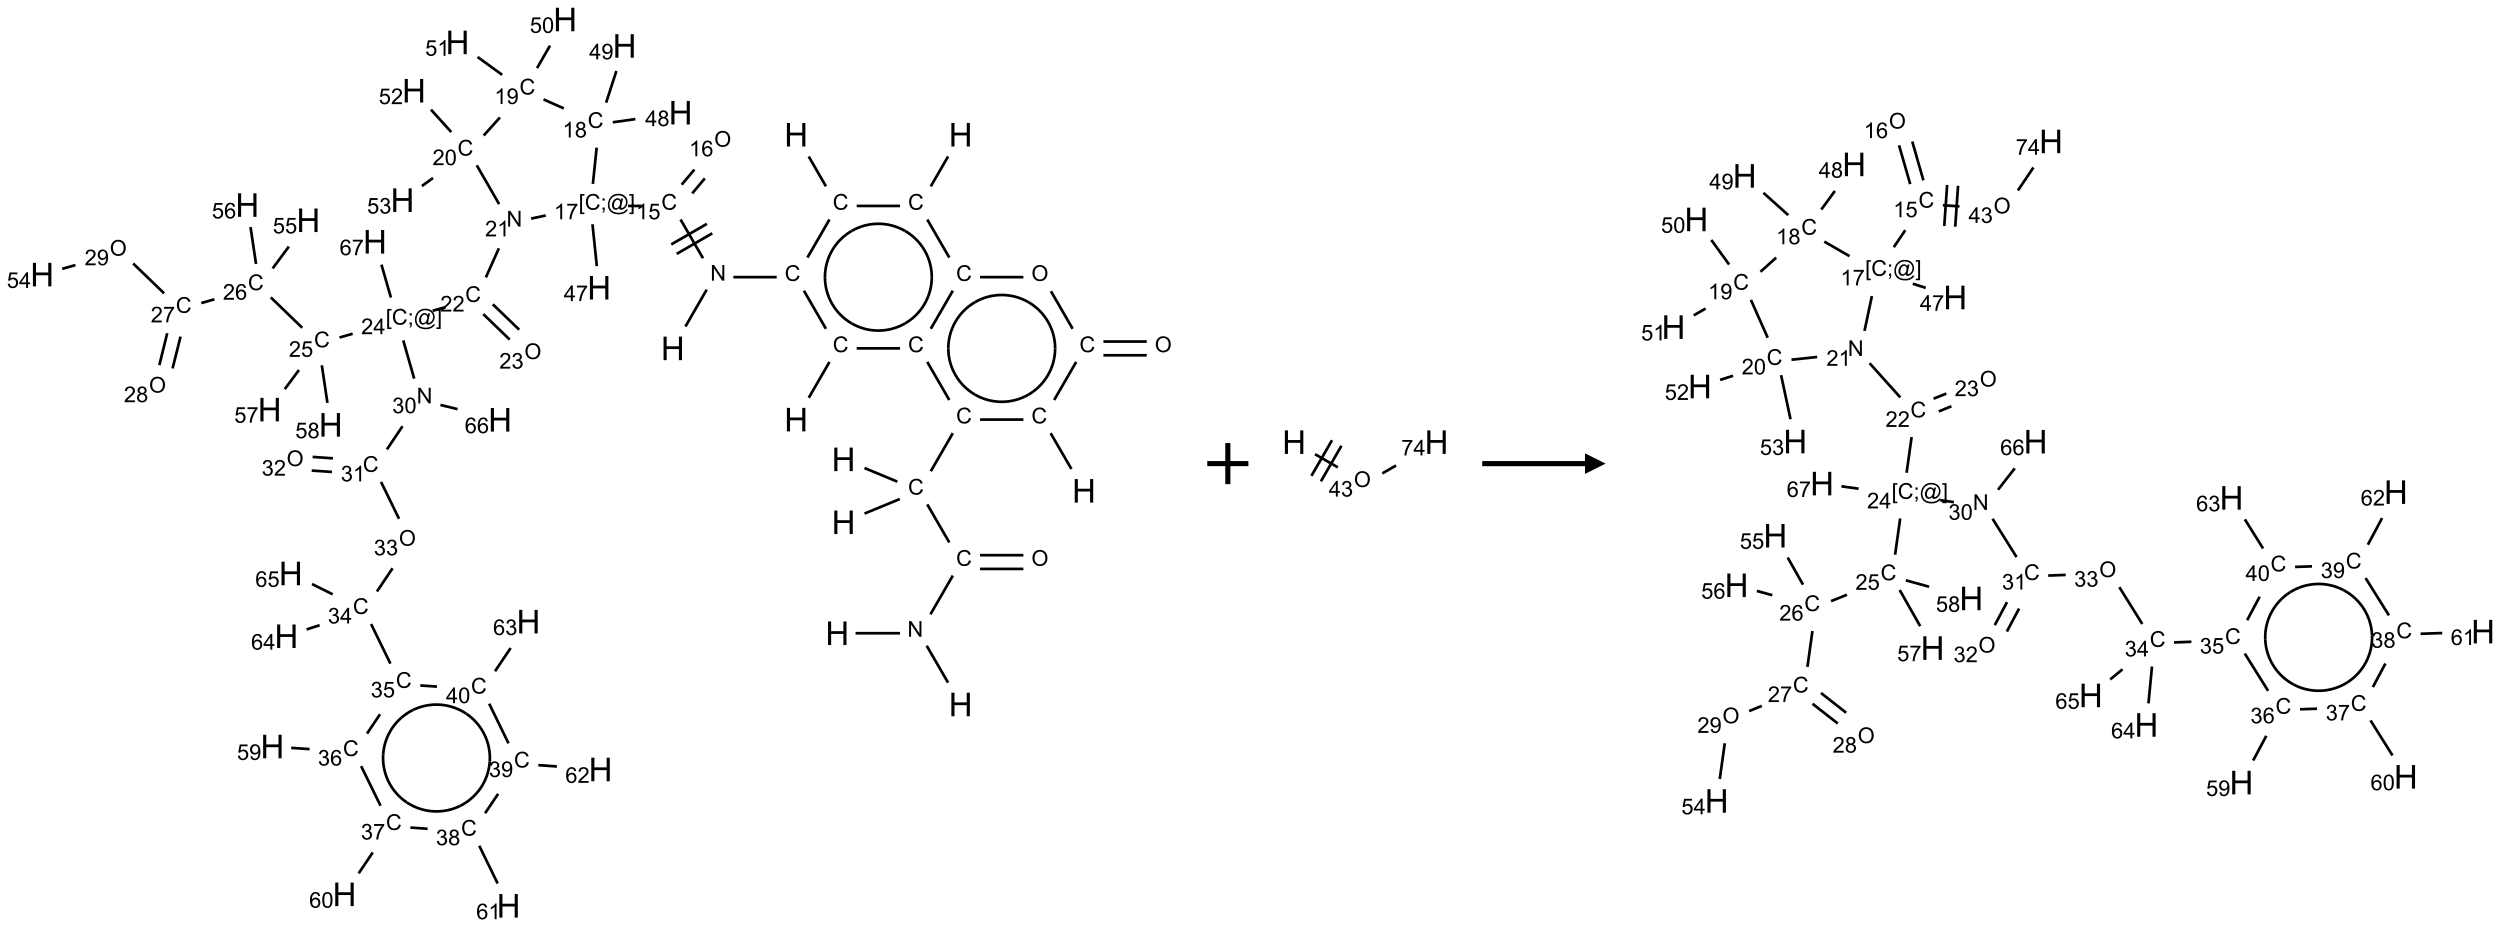 <?xml version="1.0" encoding="UTF-8"?>
<svg xmlns="http://www.w3.org/2000/svg" xmlns:xlink="http://www.w3.org/1999/xlink" width="1216" height="451" viewBox="0 0 1216 451">
<defs>
<g>
<g id="glyph-0-0">
<path d="M 2 0 L 2 -10 L 10 -10 L 10 0 Z M 2.25 -0.25 L 9.75 -0.25 L 9.75 -9.75 L 2.25 -9.75 Z M 2.25 -0.25 "/>
</g>
<g id="glyph-0-1">
<path d="M 1.281 0 L 1.281 -11.453 L 2.797 -11.453 L 2.797 -6.75 L 8.75 -6.75 L 8.75 -11.453 L 10.266 -11.453 L 10.266 0 L 8.75 0 L 8.75 -5.398 L 2.797 -5.398 L 2.797 0 Z M 1.281 0 "/>
</g>
<g id="glyph-1-0">
<path d="M 1.332 0 L 1.332 -6.668 L 6.668 -6.668 L 6.668 0 Z M 1.5 -0.168 L 6.5 -0.168 L 6.5 -6.5 L 1.5 -6.5 Z M 1.5 -0.168 "/>
</g>
<g id="glyph-1-1">
<path d="M 6.27 -2.676 L 7.281 -2.422 C 7.07 -1.594 6.688 -0.961 6.137 -0.523 C 5.586 -0.086 4.914 0.129 4.121 0.129 C 3.297 0.129 2.629 -0.039 2.113 -0.371 C 1.598 -0.707 1.203 -1.191 0.934 -1.828 C 0.664 -2.465 0.531 -3.145 0.531 -3.875 C 0.531 -4.672 0.684 -5.363 0.988 -5.957 C 1.293 -6.547 1.723 -6.996 2.285 -7.305 C 2.844 -7.613 3.461 -7.766 4.137 -7.766 C 4.898 -7.766 5.543 -7.57 6.062 -7.184 C 6.582 -6.793 6.945 -6.246 7.152 -5.543 L 6.156 -5.309 C 5.98 -5.863 5.723 -6.266 5.387 -6.52 C 5.051 -6.773 4.625 -6.902 4.113 -6.902 C 3.527 -6.902 3.039 -6.762 2.645 -6.48 C 2.25 -6.199 1.973 -5.82 1.812 -5.348 C 1.652 -4.871 1.574 -4.383 1.574 -3.879 C 1.574 -3.23 1.668 -2.664 1.855 -2.18 C 2.047 -1.695 2.34 -1.332 2.738 -1.094 C 3.137 -0.855 3.57 -0.734 4.035 -0.734 C 4.602 -0.734 5.082 -0.898 5.473 -1.223 C 5.867 -1.551 6.133 -2.035 6.27 -2.676 Z M 6.27 -2.676 "/>
</g>
<g id="glyph-1-2">
<path d="M 0.812 0 L 0.812 -7.637 L 1.848 -7.637 L 5.859 -1.641 L 5.859 -7.637 L 6.828 -7.637 L 6.828 0 L 5.793 0 L 1.781 -6 L 1.781 0 Z M 0.812 0 "/>
</g>
<g id="glyph-1-3">
<path d="M 3.973 0 L 3.035 0 L 3.035 -5.973 C 2.809 -5.758 2.516 -5.543 2.148 -5.328 C 1.781 -5.113 1.453 -4.953 1.16 -4.844 L 1.16 -5.75 C 1.684 -5.996 2.145 -6.297 2.535 -6.645 C 2.93 -6.996 3.207 -7.336 3.371 -7.668 L 3.973 -7.668 Z M 3.973 0 "/>
</g>
<g id="glyph-1-4">
<path d="M 0.441 -2 L 1.426 -2.082 C 1.5 -1.605 1.668 -1.242 1.934 -1.004 C 2.199 -0.762 2.52 -0.641 2.895 -0.641 C 3.348 -0.641 3.73 -0.812 4.043 -1.152 C 4.355 -1.492 4.512 -1.941 4.512 -2.504 C 4.512 -3.039 4.359 -3.461 4.059 -3.77 C 3.758 -4.078 3.367 -4.234 2.879 -4.234 C 2.578 -4.234 2.305 -4.164 2.062 -4.027 C 1.82 -3.891 1.629 -3.715 1.488 -3.496 L 0.609 -3.609 L 1.348 -7.531 L 5.145 -7.531 L 5.145 -6.637 L 2.098 -6.637 L 1.688 -4.582 C 2.145 -4.902 2.625 -5.062 3.129 -5.062 C 3.797 -5.062 4.359 -4.832 4.816 -4.371 C 5.277 -3.91 5.504 -3.312 5.504 -2.59 C 5.504 -1.898 5.305 -1.301 4.902 -0.797 C 4.41 -0.18 3.742 0.129 2.895 0.129 C 2.199 0.129 1.633 -0.062 1.195 -0.453 C 0.758 -0.844 0.504 -1.359 0.441 -2 Z M 0.441 -2 "/>
</g>
<g id="glyph-1-5">
<path d="M 0.516 -3.719 C 0.516 -4.984 0.855 -5.977 1.535 -6.695 C 2.215 -7.414 3.094 -7.77 4.172 -7.77 C 4.875 -7.77 5.512 -7.602 6.078 -7.266 C 6.645 -6.93 7.074 -6.461 7.371 -5.855 C 7.668 -5.254 7.816 -4.57 7.816 -3.809 C 7.816 -3.035 7.66 -2.34 7.348 -1.73 C 7.035 -1.117 6.594 -0.656 6.02 -0.34 C 5.449 -0.027 4.828 0.129 4.168 0.129 C 3.449 0.129 2.805 -0.043 2.238 -0.391 C 1.672 -0.738 1.246 -1.211 0.953 -1.812 C 0.66 -2.414 0.516 -3.047 0.516 -3.719 Z M 1.559 -3.703 C 1.559 -2.781 1.805 -2.059 2.301 -1.527 C 2.793 -1 3.414 -0.734 4.16 -0.734 C 4.922 -0.734 5.547 -1 6.039 -1.535 C 6.531 -2.07 6.777 -2.828 6.777 -3.812 C 6.777 -4.434 6.672 -4.977 6.461 -5.441 C 6.25 -5.902 5.945 -6.262 5.539 -6.52 C 5.133 -6.773 4.68 -6.902 4.176 -6.902 C 3.461 -6.902 2.848 -6.656 2.332 -6.164 C 1.816 -5.672 1.559 -4.852 1.559 -3.703 Z M 1.559 -3.703 "/>
</g>
<g id="glyph-1-6">
<path d="M 5.309 -5.766 L 4.375 -5.691 C 4.293 -6.059 4.172 -6.328 4.02 -6.496 C 3.766 -6.762 3.453 -6.895 3.082 -6.895 C 2.785 -6.895 2.523 -6.812 2.297 -6.645 C 2 -6.43 1.77 -6.117 1.598 -5.703 C 1.43 -5.289 1.34 -4.703 1.332 -3.938 C 1.559 -4.281 1.836 -4.535 2.16 -4.703 C 2.488 -4.871 2.828 -4.953 3.188 -4.953 C 3.812 -4.953 4.344 -4.723 4.785 -4.262 C 5.223 -3.801 5.441 -3.207 5.441 -2.48 C 5.441 -2 5.34 -1.555 5.133 -1.145 C 4.926 -0.73 4.641 -0.418 4.281 -0.199 C 3.922 0.02 3.512 0.129 3.051 0.129 C 2.27 0.129 1.633 -0.156 1.141 -0.73 C 0.648 -1.305 0.402 -2.254 0.402 -3.574 C 0.402 -5.051 0.672 -6.121 1.219 -6.793 C 1.695 -7.375 2.336 -7.668 3.141 -7.668 C 3.742 -7.668 4.234 -7.5 4.617 -7.16 C 5 -6.824 5.23 -6.359 5.309 -5.766 Z M 1.48 -2.473 C 1.48 -2.152 1.547 -1.844 1.684 -1.547 C 1.82 -1.25 2.016 -1.027 2.262 -0.871 C 2.508 -0.719 2.766 -0.641 3.035 -0.641 C 3.434 -0.641 3.773 -0.801 4.059 -1.121 C 4.344 -1.441 4.484 -1.875 4.484 -2.422 C 4.484 -2.949 4.344 -3.367 4.062 -3.668 C 3.781 -3.973 3.426 -4.125 3 -4.125 C 2.578 -4.125 2.219 -3.973 1.922 -3.668 C 1.625 -3.363 1.48 -2.969 1.48 -2.473 Z M 1.48 -2.473 "/>
</g>
<g id="glyph-1-7">
<path d="M 0.723 2.121 L 0.723 -7.637 L 2.793 -7.637 L 2.793 -6.859 L 1.66 -6.859 L 1.66 1.344 L 2.793 1.344 L 2.793 2.121 Z M 0.723 2.121 "/>
</g>
<g id="glyph-1-8">
<path d="M 0.949 -4.465 L 0.949 -5.531 L 2.016 -5.531 L 2.016 -4.465 Z M 0.949 0 L 0.949 -1.066 L 2.016 -1.066 L 2.016 0 C 2.016 0.391 1.945 0.711 1.809 0.949 C 1.668 1.191 1.449 1.379 1.145 1.512 L 0.887 1.109 C 1.082 1.023 1.23 0.895 1.324 0.727 C 1.418 0.559 1.469 0.316 1.48 0 Z M 0.949 0 "/>
</g>
<g id="glyph-1-9">
<path d="M 6.047 -0.848 C 5.82 -0.59 5.57 -0.379 5.289 -0.223 C 5.008 -0.062 4.73 0.016 4.449 0.016 C 4.141 0.016 3.84 -0.074 3.547 -0.254 C 3.254 -0.434 3.02 -0.715 2.836 -1.09 C 2.652 -1.465 2.562 -1.875 2.562 -2.324 C 2.562 -2.875 2.703 -3.43 2.988 -3.98 C 3.27 -4.535 3.621 -4.953 4.043 -5.23 C 4.461 -5.508 4.871 -5.645 5.266 -5.645 C 5.566 -5.645 5.855 -5.566 6.129 -5.41 C 6.402 -5.25 6.641 -5.012 6.84 -4.688 L 7.016 -5.496 L 7.949 -5.496 L 7.199 -2 C 7.094 -1.516 7.043 -1.246 7.043 -1.191 C 7.043 -1.098 7.078 -1.02 7.148 -0.949 C 7.219 -0.883 7.305 -0.848 7.406 -0.848 C 7.59 -0.848 7.832 -0.953 8.129 -1.168 C 8.527 -1.445 8.84 -1.816 9.07 -2.285 C 9.301 -2.75 9.418 -3.234 9.418 -3.73 C 9.418 -4.309 9.27 -4.852 8.973 -5.355 C 8.676 -5.859 8.23 -6.262 7.645 -6.562 C 7.055 -6.863 6.406 -7.016 5.691 -7.016 C 4.879 -7.016 4.137 -6.824 3.465 -6.445 C 2.793 -6.066 2.273 -5.52 1.902 -4.809 C 1.535 -4.098 1.348 -3.34 1.348 -2.527 C 1.348 -1.676 1.535 -0.941 1.902 -0.328 C 2.273 0.285 2.809 0.742 3.508 1.035 C 4.207 1.328 4.984 1.473 5.832 1.473 C 6.742 1.473 7.504 1.32 8.121 1.016 C 8.734 0.711 9.195 0.34 9.5 -0.098 L 10.441 -0.098 C 10.266 0.266 9.961 0.637 9.531 1.016 C 9.102 1.395 8.59 1.695 7.996 1.914 C 7.402 2.133 6.688 2.246 5.848 2.246 C 5.078 2.246 4.367 2.145 3.715 1.949 C 3.066 1.75 2.512 1.453 2.051 1.055 C 1.594 0.656 1.25 0.199 1.016 -0.316 C 0.723 -0.973 0.578 -1.684 0.578 -2.441 C 0.578 -3.289 0.75 -4.098 1.098 -4.863 C 1.523 -5.805 2.125 -6.527 2.902 -7.027 C 3.684 -7.527 4.629 -7.777 5.738 -7.777 C 6.602 -7.777 7.375 -7.602 8.059 -7.246 C 8.746 -6.895 9.285 -6.371 9.684 -5.672 C 10.02 -5.07 10.188 -4.418 10.188 -3.715 C 10.188 -2.707 9.832 -1.812 9.125 -1.031 C 8.492 -0.328 7.801 0.02 7.051 0.02 C 6.812 0.02 6.617 -0.016 6.473 -0.09 C 6.324 -0.16 6.215 -0.266 6.145 -0.402 C 6.102 -0.488 6.066 -0.637 6.047 -0.848 Z M 3.527 -2.262 C 3.527 -1.785 3.641 -1.414 3.863 -1.152 C 4.09 -0.887 4.348 -0.754 4.641 -0.754 C 4.836 -0.754 5.039 -0.812 5.254 -0.93 C 5.469 -1.047 5.676 -1.219 5.871 -1.449 C 6.066 -1.676 6.23 -1.969 6.355 -2.32 C 6.48 -2.672 6.543 -3.027 6.543 -3.379 C 6.543 -3.852 6.426 -4.219 6.191 -4.48 C 5.957 -4.738 5.672 -4.871 5.332 -4.871 C 5.109 -4.871 4.902 -4.812 4.707 -4.699 C 4.512 -4.586 4.32 -4.406 4.137 -4.156 C 3.953 -3.906 3.805 -3.602 3.691 -3.246 C 3.582 -2.887 3.527 -2.559 3.527 -2.262 Z M 3.527 -2.262 "/>
</g>
<g id="glyph-1-10">
<path d="M 2.27 2.121 L 0.203 2.121 L 0.203 1.344 L 1.332 1.344 L 1.332 -6.859 L 0.203 -6.859 L 0.203 -7.637 L 2.27 -7.637 Z M 2.27 2.121 "/>
</g>
<g id="glyph-1-11">
<path d="M 0.504 -6.637 L 0.504 -7.535 L 5.449 -7.535 L 5.449 -6.809 C 4.961 -6.289 4.48 -5.602 4.004 -4.746 C 3.527 -3.887 3.156 -3.004 2.895 -2.098 C 2.707 -1.461 2.59 -0.762 2.535 0 L 1.574 0 C 1.582 -0.602 1.703 -1.328 1.926 -2.176 C 2.152 -3.027 2.477 -3.848 2.898 -4.637 C 3.32 -5.426 3.77 -6.094 4.246 -6.637 Z M 0.504 -6.637 "/>
</g>
<g id="glyph-1-12">
<path d="M 3.449 0 L 3.449 -1.828 L 0.137 -1.828 L 0.137 -2.688 L 3.621 -7.637 L 4.387 -7.637 L 4.387 -2.688 L 5.418 -2.688 L 5.418 -1.828 L 4.387 -1.828 L 4.387 0 Z M 3.449 -2.688 L 3.449 -6.129 L 1.059 -2.688 Z M 3.449 -2.688 "/>
</g>
<g id="glyph-1-13">
<path d="M 1.887 -4.141 C 1.496 -4.281 1.207 -4.484 1.02 -4.75 C 0.832 -5.016 0.738 -5.328 0.738 -5.699 C 0.738 -6.254 0.938 -6.719 1.34 -7.098 C 1.738 -7.477 2.27 -7.668 2.934 -7.668 C 3.598 -7.668 4.137 -7.473 4.543 -7.086 C 4.949 -6.699 5.152 -6.227 5.152 -5.672 C 5.152 -5.316 5.059 -5.008 4.871 -4.746 C 4.688 -4.484 4.406 -4.281 4.027 -4.141 C 4.496 -3.988 4.852 -3.742 5.098 -3.402 C 5.34 -3.062 5.465 -2.656 5.465 -2.184 C 5.465 -1.531 5.234 -0.98 4.77 -0.535 C 4.309 -0.09 3.703 0.129 2.949 0.129 C 2.195 0.129 1.586 -0.094 1.125 -0.539 C 0.664 -0.984 0.434 -1.543 0.434 -2.207 C 0.434 -2.703 0.559 -3.121 0.809 -3.457 C 1.062 -3.793 1.422 -4.02 1.887 -4.141 Z M 1.699 -5.73 C 1.699 -5.367 1.812 -5.074 2.047 -4.844 C 2.281 -4.613 2.582 -4.5 2.953 -4.5 C 3.312 -4.5 3.609 -4.613 3.84 -4.84 C 4.07 -5.066 4.188 -5.348 4.188 -5.676 C 4.188 -6.02 4.07 -6.309 3.832 -6.543 C 3.594 -6.777 3.297 -6.895 2.941 -6.895 C 2.586 -6.895 2.289 -6.781 2.051 -6.551 C 1.816 -6.324 1.699 -6.047 1.699 -5.73 Z M 1.395 -2.203 C 1.395 -1.938 1.461 -1.676 1.586 -1.426 C 1.711 -1.176 1.902 -0.984 2.152 -0.848 C 2.402 -0.711 2.672 -0.641 2.957 -0.641 C 3.406 -0.641 3.777 -0.785 4.066 -1.074 C 4.359 -1.363 4.504 -1.727 4.504 -2.172 C 4.504 -2.625 4.355 -2.996 4.055 -3.293 C 3.754 -3.586 3.379 -3.734 2.926 -3.734 C 2.484 -3.734 2.121 -3.59 1.832 -3.297 C 1.543 -3.004 1.395 -2.641 1.395 -2.203 Z M 1.395 -2.203 "/>
</g>
<g id="glyph-1-14">
<path d="M 0.582 -1.766 L 1.484 -1.848 C 1.562 -1.426 1.707 -1.117 1.922 -0.926 C 2.137 -0.734 2.414 -0.641 2.75 -0.641 C 3.039 -0.641 3.289 -0.707 3.508 -0.84 C 3.727 -0.973 3.902 -1.148 4.043 -1.367 C 4.18 -1.586 4.297 -1.887 4.391 -2.262 C 4.484 -2.637 4.531 -3.016 4.531 -3.406 C 4.531 -3.449 4.531 -3.512 4.527 -3.594 C 4.34 -3.297 4.082 -3.055 3.758 -2.867 C 3.434 -2.68 3.082 -2.59 2.703 -2.59 C 2.07 -2.59 1.535 -2.816 1.098 -3.277 C 0.66 -3.734 0.441 -4.34 0.441 -5.09 C 0.441 -5.863 0.672 -6.484 1.129 -6.957 C 1.586 -7.43 2.156 -7.668 2.844 -7.668 C 3.34 -7.668 3.793 -7.531 4.207 -7.266 C 4.617 -7 4.93 -6.617 5.145 -6.121 C 5.355 -5.629 5.465 -4.91 5.465 -3.973 C 5.465 -2.996 5.359 -2.223 5.145 -1.645 C 4.934 -1.066 4.617 -0.625 4.199 -0.324 C 3.781 -0.02 3.293 0.129 2.73 0.129 C 2.133 0.129 1.645 -0.035 1.266 -0.367 C 0.887 -0.699 0.66 -1.164 0.582 -1.766 Z M 4.422 -5.137 C 4.422 -5.676 4.277 -6.102 3.992 -6.418 C 3.707 -6.734 3.359 -6.891 2.957 -6.891 C 2.543 -6.891 2.18 -6.719 1.871 -6.379 C 1.562 -6.039 1.406 -5.598 1.406 -5.059 C 1.406 -4.57 1.555 -4.176 1.848 -3.871 C 2.141 -3.566 2.5 -3.418 2.934 -3.418 C 3.367 -3.418 3.723 -3.57 4.004 -3.871 C 4.281 -4.176 4.422 -4.598 4.422 -5.137 Z M 4.422 -5.137 "/>
</g>
<g id="glyph-1-15">
<path d="M 0.441 -3.766 C 0.441 -4.668 0.535 -5.395 0.723 -5.945 C 0.906 -6.496 1.184 -6.922 1.551 -7.219 C 1.918 -7.516 2.375 -7.668 2.934 -7.668 C 3.344 -7.668 3.703 -7.586 4.012 -7.418 C 4.32 -7.254 4.574 -7.016 4.777 -6.707 C 4.977 -6.395 5.137 -6.016 5.25 -5.57 C 5.363 -5.125 5.422 -4.523 5.422 -3.766 C 5.422 -2.871 5.328 -2.148 5.145 -1.598 C 4.961 -1.047 4.688 -0.621 4.32 -0.32 C 3.953 -0.02 3.492 0.129 2.934 0.129 C 2.195 0.129 1.617 -0.133 1.199 -0.66 C 0.695 -1.297 0.441 -2.332 0.441 -3.766 Z M 1.406 -3.766 C 1.406 -2.512 1.555 -1.68 1.848 -1.262 C 2.141 -0.848 2.5 -0.641 2.934 -0.641 C 3.363 -0.641 3.727 -0.848 4.02 -1.266 C 4.312 -1.684 4.457 -2.516 4.457 -3.766 C 4.457 -5.023 4.312 -5.859 4.02 -6.27 C 3.727 -6.684 3.359 -6.891 2.922 -6.891 C 2.492 -6.891 2.148 -6.707 1.891 -6.344 C 1.566 -5.879 1.406 -5.02 1.406 -3.766 Z M 1.406 -3.766 "/>
</g>
<g id="glyph-1-16">
<path d="M 5.371 -0.902 L 5.371 0 L 0.324 0 C 0.316 -0.227 0.352 -0.441 0.434 -0.652 C 0.562 -0.996 0.766 -1.332 1.051 -1.668 C 1.332 -2 1.742 -2.387 2.277 -2.824 C 3.105 -3.504 3.668 -4.043 3.957 -4.441 C 4.25 -4.84 4.395 -5.215 4.395 -5.566 C 4.395 -5.938 4.262 -6.254 3.996 -6.508 C 3.73 -6.762 3.387 -6.891 2.957 -6.891 C 2.508 -6.891 2.145 -6.754 1.875 -6.484 C 1.605 -6.215 1.469 -5.84 1.465 -5.359 L 0.5 -5.457 C 0.566 -6.176 0.812 -6.727 1.246 -7.102 C 1.676 -7.477 2.254 -7.668 2.98 -7.668 C 3.711 -7.668 4.293 -7.465 4.719 -7.059 C 5.145 -6.652 5.359 -6.148 5.359 -5.547 C 5.359 -5.242 5.297 -4.941 5.172 -4.645 C 5.047 -4.352 4.84 -4.039 4.551 -3.715 C 4.262 -3.387 3.777 -2.938 3.105 -2.371 C 2.543 -1.898 2.18 -1.578 2.02 -1.41 C 1.859 -1.242 1.73 -1.07 1.625 -0.902 Z M 5.371 -0.902 "/>
</g>
<g id="glyph-1-17">
<path d="M 0.449 -2.016 L 1.387 -2.141 C 1.492 -1.609 1.676 -1.227 1.934 -0.992 C 2.191 -0.758 2.508 -0.641 2.879 -0.641 C 3.32 -0.641 3.695 -0.793 3.996 -1.098 C 4.301 -1.402 4.453 -1.781 4.453 -2.234 C 4.453 -2.664 4.312 -3.02 4.031 -3.301 C 3.75 -3.578 3.391 -3.719 2.957 -3.719 C 2.781 -3.719 2.562 -3.684 2.297 -3.613 L 2.402 -4.438 C 2.465 -4.43 2.516 -4.426 2.551 -4.426 C 2.949 -4.426 3.312 -4.531 3.629 -4.738 C 3.949 -4.949 4.109 -5.27 4.109 -5.703 C 4.109 -6.047 3.992 -6.332 3.762 -6.559 C 3.527 -6.785 3.227 -6.895 2.859 -6.895 C 2.496 -6.895 2.191 -6.781 1.949 -6.551 C 1.707 -6.324 1.547 -5.98 1.48 -5.52 L 0.543 -5.688 C 0.656 -6.316 0.918 -6.805 1.324 -7.148 C 1.73 -7.492 2.234 -7.668 2.84 -7.668 C 3.254 -7.668 3.641 -7.578 3.988 -7.398 C 4.34 -7.219 4.609 -6.977 4.793 -6.668 C 4.98 -6.359 5.074 -6.031 5.074 -5.684 C 5.074 -5.352 4.984 -5.051 4.809 -4.781 C 4.629 -4.512 4.367 -4.297 4.02 -4.137 C 4.473 -4.031 4.824 -3.816 5.074 -3.488 C 5.324 -3.16 5.449 -2.75 5.449 -2.254 C 5.449 -1.59 5.203 -1.023 4.719 -0.559 C 4.234 -0.098 3.617 0.137 2.875 0.137 C 2.203 0.137 1.648 -0.062 1.207 -0.465 C 0.762 -0.863 0.512 -1.379 0.449 -2.016 Z M 0.449 -2.016 "/>
</g>
</g>
</defs>
<path fill="none" stroke-width="0.033" stroke-linecap="butt" stroke-linejoin="miter" stroke="rgb(0%, 0%, 0%)" stroke-opacity="1" stroke-miterlimit="10" d="M 9.322 1.666 L 9.531 2.029 " transform="matrix(40, 0, 0, 40, 20.498, 9.484)"/>
<path fill="none" stroke-width="0.033" stroke-linecap="butt" stroke-linejoin="miter" stroke="rgb(0%, 0%, 0%)" stroke-opacity="1" stroke-miterlimit="10" d="M 9.574 2.432 L 9.306 2.895 " transform="matrix(40, 0, 0, 40, 20.498, 9.484)"/>
<path fill="none" stroke-width="0.033" stroke-linecap="butt" stroke-linejoin="miter" stroke="rgb(0%, 0%, 0%)" stroke-opacity="1" stroke-miterlimit="10" d="M 8.932 3.133 L 8.405 3.133 " transform="matrix(40, 0, 0, 40, 20.498, 9.484)"/>
<path fill="none" stroke-width="0.033" stroke-linecap="butt" stroke-linejoin="miter" stroke="rgb(0%, 0%, 0%)" stroke-opacity="1" stroke-miterlimit="10" d="M 8.081 3.285 L 7.822 3.734 " transform="matrix(40, 0, 0, 40, 20.498, 9.484)"/>
<path fill="none" stroke-width="0.033" stroke-linecap="butt" stroke-linejoin="miter" stroke="rgb(0%, 0%, 0%)" stroke-opacity="1" stroke-miterlimit="10" d="M 8.036 2.903 L 7.763 2.432 " transform="matrix(40, 0, 0, 40, 20.498, 9.484)"/>
<path fill="none" stroke-width="0.033" stroke-linecap="butt" stroke-linejoin="miter" stroke="rgb(0%, 0%, 0%)" stroke-opacity="1" stroke-miterlimit="10" d="M 8.083 2.485 L 7.65 2.735 " transform="matrix(40, 0, 0, 40, 20.498, 9.484)"/>
<path fill="none" stroke-width="0.033" stroke-linecap="butt" stroke-linejoin="miter" stroke="rgb(0%, 0%, 0%)" stroke-opacity="1" stroke-miterlimit="10" d="M 8.149 2.6 L 7.716 2.85 " transform="matrix(40, 0, 0, 40, 20.498, 9.484)"/>
<path fill="none" stroke-width="0.033" stroke-linecap="butt" stroke-linejoin="miter" stroke="rgb(0%, 0%, 0%)" stroke-opacity="1" stroke-miterlimit="10" d="M 7.905 2.115 L 8.058 1.932 " transform="matrix(40, 0, 0, 40, 20.498, 9.484)"/>
<path fill="none" stroke-width="0.033" stroke-linecap="butt" stroke-linejoin="miter" stroke="rgb(0%, 0%, 0%)" stroke-opacity="1" stroke-miterlimit="10" d="M 7.777 2.008 L 7.931 1.825 " transform="matrix(40, 0, 0, 40, 20.498, 9.484)"/>
<path fill="none" stroke-width="0.033" stroke-linecap="butt" stroke-linejoin="miter" stroke="rgb(0%, 0%, 0%)" stroke-opacity="1" stroke-miterlimit="10" d="M 7.29 2.267 L 7.124 2.267 " transform="matrix(40, 0, 0, 40, 20.498, 9.484)"/>
<path fill="none" stroke-width="0.033" stroke-linecap="butt" stroke-linejoin="miter" stroke="rgb(0%, 0%, 0%)" stroke-opacity="1" stroke-miterlimit="10" d="M 6.692 2.49 L 6.745 2.999 " transform="matrix(40, 0, 0, 40, 20.498, 9.484)"/>
<path fill="none" stroke-width="0.033" stroke-linecap="butt" stroke-linejoin="miter" stroke="rgb(0%, 0%, 0%)" stroke-opacity="1" stroke-miterlimit="10" d="M 6.697 1.999 L 6.743 1.558 " transform="matrix(40, 0, 0, 40, 20.498, 9.484)"/>
<path fill="none" stroke-width="0.033" stroke-linecap="butt" stroke-linejoin="miter" stroke="rgb(0%, 0%, 0%)" stroke-opacity="1" stroke-miterlimit="10" d="M 6.939 1.25 L 7.213 1.211 " transform="matrix(40, 0, 0, 40, 20.498, 9.484)"/>
<path fill="none" stroke-width="0.033" stroke-linecap="butt" stroke-linejoin="miter" stroke="rgb(0%, 0%, 0%)" stroke-opacity="1" stroke-miterlimit="10" d="M 6.858 1.011 L 6.983 0.626 " transform="matrix(40, 0, 0, 40, 20.498, 9.484)"/>
<path fill="none" stroke-width="0.033" stroke-linecap="butt" stroke-linejoin="miter" stroke="rgb(0%, 0%, 0%)" stroke-opacity="1" stroke-miterlimit="10" d="M 6.343 1.081 L 6.097 0.972 " transform="matrix(40, 0, 0, 40, 20.498, 9.484)"/>
<path fill="none" stroke-width="0.033" stroke-linecap="butt" stroke-linejoin="miter" stroke="rgb(0%, 0%, 0%)" stroke-opacity="1" stroke-miterlimit="10" d="M 6.018 0.591 L 6.176 0.317 " transform="matrix(40, 0, 0, 40, 20.498, 9.484)"/>
<path fill="none" stroke-width="0.033" stroke-linecap="butt" stroke-linejoin="miter" stroke="rgb(0%, 0%, 0%)" stroke-opacity="1" stroke-miterlimit="10" d="M 5.594 0.673 L 5.295 0.456 " transform="matrix(40, 0, 0, 40, 20.498, 9.484)"/>
<path fill="none" stroke-width="0.033" stroke-linecap="butt" stroke-linejoin="miter" stroke="rgb(0%, 0%, 0%)" stroke-opacity="1" stroke-miterlimit="10" d="M 5.567 1.191 L 5.369 1.411 " transform="matrix(40, 0, 0, 40, 20.498, 9.484)"/>
<path fill="none" stroke-width="0.033" stroke-linecap="butt" stroke-linejoin="miter" stroke="rgb(0%, 0%, 0%)" stroke-opacity="1" stroke-miterlimit="10" d="M 4.975 1.369 L 4.728 1.096 " transform="matrix(40, 0, 0, 40, 20.498, 9.484)"/>
<path fill="none" stroke-width="0.033" stroke-linecap="butt" stroke-linejoin="miter" stroke="rgb(0%, 0%, 0%)" stroke-opacity="1" stroke-miterlimit="10" d="M 4.753 1.927 L 4.618 2.025 " transform="matrix(40, 0, 0, 40, 20.498, 9.484)"/>
<path fill="none" stroke-width="0.033" stroke-linecap="butt" stroke-linejoin="miter" stroke="rgb(0%, 0%, 0%)" stroke-opacity="1" stroke-miterlimit="10" d="M 5.285 1.773 L 5.557 2.245 " transform="matrix(40, 0, 0, 40, 20.498, 9.484)"/>
<path fill="none" stroke-width="0.033" stroke-linecap="butt" stroke-linejoin="miter" stroke="rgb(0%, 0%, 0%)" stroke-opacity="1" stroke-miterlimit="10" d="M 5.946 2.421 L 6.124 2.383 " transform="matrix(40, 0, 0, 40, 20.498, 9.484)"/>
<path fill="none" stroke-width="0.033" stroke-linecap="butt" stroke-linejoin="miter" stroke="rgb(0%, 0%, 0%)" stroke-opacity="1" stroke-miterlimit="10" d="M 5.554 2.782 L 5.396 3.136 " transform="matrix(40, 0, 0, 40, 20.498, 9.484)"/>
<path fill="none" stroke-width="0.033" stroke-linecap="butt" stroke-linejoin="miter" stroke="rgb(0%, 0%, 0%)" stroke-opacity="1" stroke-miterlimit="10" d="M 5.364 3.582 L 5.685 3.892 " transform="matrix(40, 0, 0, 40, 20.498, 9.484)"/>
<path fill="none" stroke-width="0.033" stroke-linecap="butt" stroke-linejoin="miter" stroke="rgb(0%, 0%, 0%)" stroke-opacity="1" stroke-miterlimit="10" d="M 5.48 3.463 L 5.801 3.772 " transform="matrix(40, 0, 0, 40, 20.498, 9.484)"/>
<path fill="none" stroke-width="0.033" stroke-linecap="butt" stroke-linejoin="miter" stroke="rgb(0%, 0%, 0%)" stroke-opacity="1" stroke-miterlimit="10" d="M 4.909 3.496 L 4.749 3.542 " transform="matrix(40, 0, 0, 40, 20.498, 9.484)"/>
<path fill="none" stroke-width="0.033" stroke-linecap="butt" stroke-linejoin="miter" stroke="rgb(0%, 0%, 0%)" stroke-opacity="1" stroke-miterlimit="10" d="M 3.776 3.821 L 3.616 3.867 " transform="matrix(40, 0, 0, 40, 20.498, 9.484)"/>
<path fill="none" stroke-width="0.033" stroke-linecap="butt" stroke-linejoin="miter" stroke="rgb(0%, 0%, 0%)" stroke-opacity="1" stroke-miterlimit="10" d="M 3.163 3.749 L 2.78 3.379 " transform="matrix(40, 0, 0, 40, 20.498, 9.484)"/>
<path fill="none" stroke-width="0.033" stroke-linecap="butt" stroke-linejoin="miter" stroke="rgb(0%, 0%, 0%)" stroke-opacity="1" stroke-miterlimit="10" d="M 2.095 3.402 L 1.935 3.448 " transform="matrix(40, 0, 0, 40, 20.498, 9.484)"/>
<path fill="none" stroke-width="0.033" stroke-linecap="butt" stroke-linejoin="miter" stroke="rgb(0%, 0%, 0%)" stroke-opacity="1" stroke-miterlimit="10" d="M 1.521 3.815 L 1.425 4.203 " transform="matrix(40, 0, 0, 40, 20.498, 9.484)"/>
<path fill="none" stroke-width="0.033" stroke-linecap="butt" stroke-linejoin="miter" stroke="rgb(0%, 0%, 0%)" stroke-opacity="1" stroke-miterlimit="10" d="M 1.683 3.856 L 1.586 4.243 " transform="matrix(40, 0, 0, 40, 20.498, 9.484)"/>
<path fill="none" stroke-width="0.033" stroke-linecap="butt" stroke-linejoin="miter" stroke="rgb(0%, 0%, 0%)" stroke-opacity="1" stroke-miterlimit="10" d="M 1.483 3.33 L 1.107 2.967 " transform="matrix(40, 0, 0, 40, 20.498, 9.484)"/>
<path fill="none" stroke-width="0.033" stroke-linecap="butt" stroke-linejoin="miter" stroke="rgb(0%, 0%, 0%)" stroke-opacity="1" stroke-miterlimit="10" d="M 0.405 2.986 L 0.244 3.032 " transform="matrix(40, 0, 0, 40, 20.498, 9.484)"/>
<path fill="none" stroke-width="0.033" stroke-linecap="butt" stroke-linejoin="miter" stroke="rgb(0%, 0%, 0%)" stroke-opacity="1" stroke-miterlimit="10" d="M 2.803 3.027 L 3 2.761 " transform="matrix(40, 0, 0, 40, 20.498, 9.484)"/>
<path fill="none" stroke-width="0.033" stroke-linecap="butt" stroke-linejoin="miter" stroke="rgb(0%, 0%, 0%)" stroke-opacity="1" stroke-miterlimit="10" d="M 2.601 2.973 L 2.534 2.524 " transform="matrix(40, 0, 0, 40, 20.498, 9.484)"/>
<path fill="none" stroke-width="0.033" stroke-linecap="butt" stroke-linejoin="miter" stroke="rgb(0%, 0%, 0%)" stroke-opacity="1" stroke-miterlimit="10" d="M 3.123 4.262 L 2.95 4.495 " transform="matrix(40, 0, 0, 40, 20.498, 9.484)"/>
<path fill="none" stroke-width="0.033" stroke-linecap="butt" stroke-linejoin="miter" stroke="rgb(0%, 0%, 0%)" stroke-opacity="1" stroke-miterlimit="10" d="M 3.401 4.205 L 3.469 4.662 " transform="matrix(40, 0, 0, 40, 20.498, 9.484)"/>
<path fill="none" stroke-width="0.033" stroke-linecap="butt" stroke-linejoin="miter" stroke="rgb(0%, 0%, 0%)" stroke-opacity="1" stroke-miterlimit="10" d="M 4.391 3.902 L 4.524 4.367 " transform="matrix(40, 0, 0, 40, 20.498, 9.484)"/>
<path fill="none" stroke-width="0.033" stroke-linecap="butt" stroke-linejoin="miter" stroke="rgb(0%, 0%, 0%)" stroke-opacity="1" stroke-miterlimit="10" d="M 4.382 4.946 L 4.192 5.228 " transform="matrix(40, 0, 0, 40, 20.498, 9.484)"/>
<path fill="none" stroke-width="0.033" stroke-linecap="butt" stroke-linejoin="miter" stroke="rgb(0%, 0%, 0%)" stroke-opacity="1" stroke-miterlimit="10" d="M 3.536 5.336 L 3.289 5.319 " transform="matrix(40, 0, 0, 40, 20.498, 9.484)"/>
<path fill="none" stroke-width="0.033" stroke-linecap="butt" stroke-linejoin="miter" stroke="rgb(0%, 0%, 0%)" stroke-opacity="1" stroke-miterlimit="10" d="M 3.524 5.502 L 3.278 5.485 " transform="matrix(40, 0, 0, 40, 20.498, 9.484)"/>
<path fill="none" stroke-width="0.033" stroke-linecap="butt" stroke-linejoin="miter" stroke="rgb(0%, 0%, 0%)" stroke-opacity="1" stroke-miterlimit="10" d="M 4.121 5.623 L 4.34 6.072 " transform="matrix(40, 0, 0, 40, 20.498, 9.484)"/>
<path fill="none" stroke-width="0.033" stroke-linecap="butt" stroke-linejoin="miter" stroke="rgb(0%, 0%, 0%)" stroke-opacity="1" stroke-miterlimit="10" d="M 4.261 6.673 L 4.071 6.956 " transform="matrix(40, 0, 0, 40, 20.498, 9.484)"/>
<path fill="none" stroke-width="0.033" stroke-linecap="butt" stroke-linejoin="miter" stroke="rgb(0%, 0%, 0%)" stroke-opacity="1" stroke-miterlimit="10" d="M 4 7.351 L 4.235 7.833 " transform="matrix(40, 0, 0, 40, 20.498, 9.484)"/>
<path fill="none" stroke-width="0.033" stroke-linecap="butt" stroke-linejoin="miter" stroke="rgb(0%, 0%, 0%)" stroke-opacity="1" stroke-miterlimit="10" d="M 4.109 8.448 L 3.95 8.684 " transform="matrix(40, 0, 0, 40, 20.498, 9.484)"/>
<path fill="none" stroke-width="0.033" stroke-linecap="butt" stroke-linejoin="miter" stroke="rgb(0%, 0%, 0%)" stroke-opacity="1" stroke-miterlimit="10" d="M 3.252 8.872 L 3.029 8.857 " transform="matrix(40, 0, 0, 40, 20.498, 9.484)"/>
<path fill="none" stroke-width="0.033" stroke-linecap="butt" stroke-linejoin="miter" stroke="rgb(0%, 0%, 0%)" stroke-opacity="1" stroke-miterlimit="10" d="M 3.879 9.079 L 4.115 9.561 " transform="matrix(40, 0, 0, 40, 20.498, 9.484)"/>
<path fill="none" stroke-width="0.033" stroke-linecap="butt" stroke-linejoin="miter" stroke="rgb(0%, 0%, 0%)" stroke-opacity="1" stroke-miterlimit="10" d="M 4.02 10.129 L 3.849 10.383 " transform="matrix(40, 0, 0, 40, 20.498, 9.484)"/>
<path fill="none" stroke-width="0.033" stroke-linecap="butt" stroke-linejoin="miter" stroke="rgb(0%, 0%, 0%)" stroke-opacity="1" stroke-miterlimit="10" d="M 4.478 9.826 L 4.687 9.841 " transform="matrix(40, 0, 0, 40, 20.498, 9.484)"/>
<path fill="none" stroke-width="0.033" stroke-linecap="butt" stroke-linejoin="miter" stroke="rgb(0%, 0%, 0%)" stroke-opacity="1" stroke-miterlimit="10" d="M 5.315 10.047 L 5.539 10.506 " transform="matrix(40, 0, 0, 40, 20.498, 9.484)"/>
<path fill="none" stroke-width="0.033" stroke-linecap="butt" stroke-linejoin="miter" stroke="rgb(0%, 0%, 0%)" stroke-opacity="1" stroke-miterlimit="10" d="M 5.386 9.652 L 5.545 9.416 " transform="matrix(40, 0, 0, 40, 20.498, 9.484)"/>
<path fill="none" stroke-width="0.033" stroke-linecap="butt" stroke-linejoin="miter" stroke="rgb(0%, 0%, 0%)" stroke-opacity="1" stroke-miterlimit="10" d="M 6.034 9.067 L 6.259 9.083 " transform="matrix(40, 0, 0, 40, 20.498, 9.484)"/>
<path fill="none" stroke-width="0.033" stroke-linecap="butt" stroke-linejoin="miter" stroke="rgb(0%, 0%, 0%)" stroke-opacity="1" stroke-miterlimit="10" d="M 5.671 8.802 L 5.436 8.32 " transform="matrix(40, 0, 0, 40, 20.498, 9.484)"/>
<path fill="none" stroke-width="0.033" stroke-linecap="butt" stroke-linejoin="miter" stroke="rgb(0%, 0%, 0%)" stroke-opacity="1" stroke-miterlimit="10" d="M 4.801 8.112 L 4.598 8.098 " transform="matrix(40, 0, 0, 40, 20.498, 9.484)"/>
<path fill="none" stroke-width="0.033" stroke-linecap="butt" stroke-linejoin="miter" stroke="rgb(0%, 0%, 0%)" stroke-opacity="1" stroke-miterlimit="10" d="M 5.507 7.925 L 5.697 7.643 " transform="matrix(40, 0, 0, 40, 20.498, 9.484)"/>
<path fill="none" stroke-width="0.033" stroke-linecap="butt" stroke-linejoin="miter" stroke="rgb(0%, 0%, 0%)" stroke-opacity="1" stroke-miterlimit="10" d="M 3.374 7.365 L 3.216 7.417 " transform="matrix(40, 0, 0, 40, 20.498, 9.484)"/>
<path fill="none" stroke-width="0.033" stroke-linecap="butt" stroke-linejoin="miter" stroke="rgb(0%, 0%, 0%)" stroke-opacity="1" stroke-miterlimit="10" d="M 3.533 6.99 L 3.282 6.865 " transform="matrix(40, 0, 0, 40, 20.498, 9.484)"/>
<path fill="none" stroke-width="0.033" stroke-linecap="butt" stroke-linejoin="miter" stroke="rgb(0%, 0%, 0%)" stroke-opacity="1" stroke-miterlimit="10" d="M 4.843 4.687 L 5.051 4.738 " transform="matrix(40, 0, 0, 40, 20.498, 9.484)"/>
<path fill="none" stroke-width="0.033" stroke-linecap="butt" stroke-linejoin="miter" stroke="rgb(0%, 0%, 0%)" stroke-opacity="1" stroke-miterlimit="10" d="M 4.241 3.381 L 4.126 2.981 " transform="matrix(40, 0, 0, 40, 20.498, 9.484)"/>
<path fill="none" stroke-width="0.033" stroke-linecap="butt" stroke-linejoin="miter" stroke="rgb(0%, 0%, 0%)" stroke-opacity="1" stroke-miterlimit="10" d="M 9.263 3.298 L 9.531 3.761 " transform="matrix(40, 0, 0, 40, 20.498, 9.484)"/>
<path fill="none" stroke-width="0.033" stroke-linecap="butt" stroke-linejoin="miter" stroke="rgb(0%, 0%, 0%)" stroke-opacity="1" stroke-miterlimit="10" d="M 9.574 4.164 L 9.322 4.6 " transform="matrix(40, 0, 0, 40, 20.498, 9.484)"/>
<path fill="none" stroke-width="0.033" stroke-linecap="butt" stroke-linejoin="miter" stroke="rgb(0%, 0%, 0%)" stroke-opacity="1" stroke-miterlimit="10" d="M 9.905 3.999 L 10.432 3.999 " transform="matrix(40, 0, 0, 40, 20.498, 9.484)"/>
<path fill="none" stroke-width="0.033" stroke-linecap="butt" stroke-linejoin="miter" stroke="rgb(0%, 0%, 0%)" stroke-opacity="1" stroke-miterlimit="10" d="M 10.763 4.164 L 11.031 4.627 " transform="matrix(40, 0, 0, 40, 20.498, 9.484)"/>
<path fill="none" stroke-width="0.033" stroke-linecap="butt" stroke-linejoin="miter" stroke="rgb(0%, 0%, 0%)" stroke-opacity="1" stroke-miterlimit="10" d="M 11.074 5.03 L 10.806 5.493 " transform="matrix(40, 0, 0, 40, 20.498, 9.484)"/>
<path fill="none" stroke-width="0.033" stroke-linecap="butt" stroke-linejoin="miter" stroke="rgb(0%, 0%, 0%)" stroke-opacity="1" stroke-miterlimit="10" d="M 10.429 5.831 L 10 6.008 " transform="matrix(40, 0, 0, 40, 20.498, 9.484)"/>
<path fill="none" stroke-width="0.033" stroke-linecap="butt" stroke-linejoin="miter" stroke="rgb(0%, 0%, 0%)" stroke-opacity="1" stroke-miterlimit="10" d="M 10.399 5.62 L 10 5.454 " transform="matrix(40, 0, 0, 40, 20.498, 9.484)"/>
<path fill="none" stroke-width="0.033" stroke-linecap="butt" stroke-linejoin="miter" stroke="rgb(0%, 0%, 0%)" stroke-opacity="1" stroke-miterlimit="10" d="M 10.763 5.896 L 11.031 6.359 " transform="matrix(40, 0, 0, 40, 20.498, 9.484)"/>
<path fill="none" stroke-width="0.033" stroke-linecap="butt" stroke-linejoin="miter" stroke="rgb(0%, 0%, 0%)" stroke-opacity="1" stroke-miterlimit="10" d="M 11.405 6.681 L 11.932 6.681 " transform="matrix(40, 0, 0, 40, 20.498, 9.484)"/>
<path fill="none" stroke-width="0.033" stroke-linecap="butt" stroke-linejoin="miter" stroke="rgb(0%, 0%, 0%)" stroke-opacity="1" stroke-miterlimit="10" d="M 11.405 6.514 L 11.932 6.514 " transform="matrix(40, 0, 0, 40, 20.498, 9.484)"/>
<path fill="none" stroke-width="0.033" stroke-linecap="butt" stroke-linejoin="miter" stroke="rgb(0%, 0%, 0%)" stroke-opacity="1" stroke-miterlimit="10" d="M 11.074 6.762 L 10.802 7.233 " transform="matrix(40, 0, 0, 40, 20.498, 9.484)"/>
<path fill="none" stroke-width="0.033" stroke-linecap="butt" stroke-linejoin="miter" stroke="rgb(0%, 0%, 0%)" stroke-opacity="1" stroke-miterlimit="10" d="M 10.432 7.463 L 9.891 7.463 " transform="matrix(40, 0, 0, 40, 20.498, 9.484)"/>
<path fill="none" stroke-width="0.033" stroke-linecap="butt" stroke-linejoin="miter" stroke="rgb(0%, 0%, 0%)" stroke-opacity="1" stroke-miterlimit="10" d="M 10.756 7.615 L 11.016 8.064 " transform="matrix(40, 0, 0, 40, 20.498, 9.484)"/>
<path fill="none" stroke-width="0.033" stroke-linecap="butt" stroke-linejoin="miter" stroke="rgb(0%, 0%, 0%)" stroke-opacity="1" stroke-miterlimit="10" d="M 11.405 4.865 L 11.932 4.865 " transform="matrix(40, 0, 0, 40, 20.498, 9.484)"/>
<path fill="none" stroke-width="0.033" stroke-linecap="butt" stroke-linejoin="miter" stroke="rgb(0%, 0%, 0%)" stroke-opacity="1" stroke-miterlimit="10" d="M 12.263 5.03 L 12.516 5.466 " transform="matrix(40, 0, 0, 40, 20.498, 9.484)"/>
<path fill="none" stroke-width="0.033" stroke-linecap="butt" stroke-linejoin="miter" stroke="rgb(0%, 0%, 0%)" stroke-opacity="1" stroke-miterlimit="10" d="M 12.306 4.627 L 12.574 4.164 " transform="matrix(40, 0, 0, 40, 20.498, 9.484)"/>
<path fill="none" stroke-width="0.033" stroke-linecap="butt" stroke-linejoin="miter" stroke="rgb(0%, 0%, 0%)" stroke-opacity="1" stroke-miterlimit="10" d="M 12.905 4.083 L 13.432 4.083 " transform="matrix(40, 0, 0, 40, 20.498, 9.484)"/>
<path fill="none" stroke-width="0.033" stroke-linecap="butt" stroke-linejoin="miter" stroke="rgb(0%, 0%, 0%)" stroke-opacity="1" stroke-miterlimit="10" d="M 12.905 3.916 L 13.432 3.916 " transform="matrix(40, 0, 0, 40, 20.498, 9.484)"/>
<path fill="none" stroke-width="0.033" stroke-linecap="butt" stroke-linejoin="miter" stroke="rgb(0%, 0%, 0%)" stroke-opacity="1" stroke-miterlimit="10" d="M 12.531 3.761 L 12.267 3.304 " transform="matrix(40, 0, 0, 40, 20.498, 9.484)"/>
<path fill="none" stroke-width="0.033" stroke-linecap="butt" stroke-linejoin="miter" stroke="rgb(0%, 0%, 0%)" stroke-opacity="1" stroke-miterlimit="10" d="M 11.932 3.133 L 11.405 3.133 " transform="matrix(40, 0, 0, 40, 20.498, 9.484)"/>
<path fill="none" stroke-width="0.033" stroke-linecap="butt" stroke-linejoin="miter" stroke="rgb(0%, 0%, 0%)" stroke-opacity="1" stroke-miterlimit="10" d="M 11.074 3.298 L 10.806 3.761 " transform="matrix(40, 0, 0, 40, 20.498, 9.484)"/>
<path fill="none" stroke-width="0.033" stroke-linecap="butt" stroke-linejoin="miter" stroke="rgb(0%, 0%, 0%)" stroke-opacity="1" stroke-miterlimit="10" d="M 11.031 2.895 L 10.763 2.432 " transform="matrix(40, 0, 0, 40, 20.498, 9.484)"/>
<path fill="none" stroke-width="0.033" stroke-linecap="butt" stroke-linejoin="miter" stroke="rgb(0%, 0%, 0%)" stroke-opacity="1" stroke-miterlimit="10" d="M 10.432 2.267 L 9.905 2.267 " transform="matrix(40, 0, 0, 40, 20.498, 9.484)"/>
<path fill="none" stroke-width="0.033" stroke-linecap="butt" stroke-linejoin="miter" stroke="rgb(0%, 0%, 0%)" stroke-opacity="1" stroke-miterlimit="10" d="M 10.806 2.029 L 11.016 1.666 " transform="matrix(40, 0, 0, 40, 20.498, 9.484)"/>
<path fill="none" stroke-width="0.033" stroke-linecap="butt" stroke-linejoin="miter" stroke="rgb(0%, 0%, 0%)" stroke-opacity="1" stroke-miterlimit="10" d="M 9.519 3.133 C 9.519 2.901 9.643 2.687 9.844 2.571 " transform="matrix(40, 0, 0, 40, 20.498, 9.484)"/>
<path fill="none" stroke-width="0.033" stroke-linecap="butt" stroke-linejoin="miter" stroke="rgb(0%, 0%, 0%)" stroke-opacity="1" stroke-miterlimit="10" d="M 9.844 3.696 C 9.643 3.58 9.519 3.365 9.519 3.133 " transform="matrix(40, 0, 0, 40, 20.498, 9.484)"/>
<path fill="none" stroke-width="0.033" stroke-linecap="butt" stroke-linejoin="miter" stroke="rgb(0%, 0%, 0%)" stroke-opacity="1" stroke-miterlimit="10" d="M 10.493 3.696 C 10.292 3.812 10.045 3.812 9.844 3.696 " transform="matrix(40, 0, 0, 40, 20.498, 9.484)"/>
<path fill="none" stroke-width="0.033" stroke-linecap="butt" stroke-linejoin="miter" stroke="rgb(0%, 0%, 0%)" stroke-opacity="1" stroke-miterlimit="10" d="M 10.818 3.133 C 10.818 3.365 10.694 3.58 10.493 3.696 " transform="matrix(40, 0, 0, 40, 20.498, 9.484)"/>
<path fill="none" stroke-width="0.033" stroke-linecap="butt" stroke-linejoin="miter" stroke="rgb(0%, 0%, 0%)" stroke-opacity="1" stroke-miterlimit="10" d="M 10.493 2.571 C 10.694 2.687 10.818 2.901 10.818 3.133 " transform="matrix(40, 0, 0, 40, 20.498, 9.484)"/>
<path fill="none" stroke-width="0.033" stroke-linecap="butt" stroke-linejoin="miter" stroke="rgb(0%, 0%, 0%)" stroke-opacity="1" stroke-miterlimit="10" d="M 9.844 2.571 C 10.045 2.455 10.292 2.455 10.493 2.571 " transform="matrix(40, 0, 0, 40, 20.498, 9.484)"/>
<path fill="none" stroke-width="0.033" stroke-linecap="butt" stroke-linejoin="miter" stroke="rgb(0%, 0%, 0%)" stroke-opacity="1" stroke-miterlimit="10" d="M 4.147 8.935 C 4.163 8.703 4.302 8.498 4.51 8.396 " transform="matrix(40, 0, 0, 40, 20.498, 9.484)"/>
<path fill="none" stroke-width="0.033" stroke-linecap="butt" stroke-linejoin="miter" stroke="rgb(0%, 0%, 0%)" stroke-opacity="1" stroke-miterlimit="10" d="M 4.432 9.519 C 4.239 9.389 4.131 9.166 4.147 8.935 " transform="matrix(40, 0, 0, 40, 20.498, 9.484)"/>
<path fill="none" stroke-width="0.033" stroke-linecap="butt" stroke-linejoin="miter" stroke="rgb(0%, 0%, 0%)" stroke-opacity="1" stroke-miterlimit="10" d="M 5.08 9.564 C 4.871 9.666 4.624 9.648 4.432 9.519 " transform="matrix(40, 0, 0, 40, 20.498, 9.484)"/>
<path fill="none" stroke-width="0.033" stroke-linecap="butt" stroke-linejoin="miter" stroke="rgb(0%, 0%, 0%)" stroke-opacity="1" stroke-miterlimit="10" d="M 5.443 9.025 C 5.427 9.257 5.288 9.462 5.08 9.564 " transform="matrix(40, 0, 0, 40, 20.498, 9.484)"/>
<path fill="none" stroke-width="0.033" stroke-linecap="butt" stroke-linejoin="miter" stroke="rgb(0%, 0%, 0%)" stroke-opacity="1" stroke-miterlimit="10" d="M 5.158 8.442 C 5.35 8.571 5.459 8.794 5.443 9.025 " transform="matrix(40, 0, 0, 40, 20.498, 9.484)"/>
<path fill="none" stroke-width="0.033" stroke-linecap="butt" stroke-linejoin="miter" stroke="rgb(0%, 0%, 0%)" stroke-opacity="1" stroke-miterlimit="10" d="M 4.51 8.396 C 4.719 8.295 4.966 8.312 5.158 8.442 " transform="matrix(40, 0, 0, 40, 20.498, 9.484)"/>
<path fill="none" stroke-width="0.033" stroke-linecap="butt" stroke-linejoin="miter" stroke="rgb(0%, 0%, 0%)" stroke-opacity="1" stroke-miterlimit="10" d="M 11.344 4.562 C 11.143 4.446 11.019 4.231 11.019 3.999 " transform="matrix(40, 0, 0, 40, 20.498, 9.484)"/>
<path fill="none" stroke-width="0.033" stroke-linecap="butt" stroke-linejoin="miter" stroke="rgb(0%, 0%, 0%)" stroke-opacity="1" stroke-miterlimit="10" d="M 11.993 4.562 C 11.792 4.678 11.545 4.678 11.344 4.562 " transform="matrix(40, 0, 0, 40, 20.498, 9.484)"/>
<path fill="none" stroke-width="0.033" stroke-linecap="butt" stroke-linejoin="miter" stroke="rgb(0%, 0%, 0%)" stroke-opacity="1" stroke-miterlimit="10" d="M 12.318 3.999 C 12.318 4.231 12.194 4.446 11.993 4.562 " transform="matrix(40, 0, 0, 40, 20.498, 9.484)"/>
<path fill="none" stroke-width="0.033" stroke-linecap="butt" stroke-linejoin="miter" stroke="rgb(0%, 0%, 0%)" stroke-opacity="1" stroke-miterlimit="10" d="M 11.993 3.437 C 12.194 3.553 12.318 3.767 12.318 3.999 " transform="matrix(40, 0, 0, 40, 20.498, 9.484)"/>
<path fill="none" stroke-width="0.033" stroke-linecap="butt" stroke-linejoin="miter" stroke="rgb(0%, 0%, 0%)" stroke-opacity="1" stroke-miterlimit="10" d="M 11.344 3.437 C 11.545 3.321 11.792 3.321 11.993 3.437 " transform="matrix(40, 0, 0, 40, 20.498, 9.484)"/>
<path fill="none" stroke-width="0.033" stroke-linecap="butt" stroke-linejoin="miter" stroke="rgb(0%, 0%, 0%)" stroke-opacity="1" stroke-miterlimit="10" d="M 11.019 3.999 C 11.019 3.767 11.143 3.553 11.344 3.437 " transform="matrix(40, 0, 0, 40, 20.498, 9.484)"/>
<g fill="rgb(0%, 0%, 0%)" fill-opacity="1">
<use xlink:href="#glyph-0-1" x="381.469" y="71.262"/>
</g>
<g fill="rgb(0%, 0%, 0%)" fill-opacity="1">
<use xlink:href="#glyph-1-1" x="405.023" y="102.02"/>
</g>
<g fill="rgb(0%, 0%, 0%)" fill-opacity="1">
<use xlink:href="#glyph-1-1" x="381.648" y="136.66"/>
</g>
<g fill="rgb(0%, 0%, 0%)" fill-opacity="1">
<use xlink:href="#glyph-1-2" x="345.477" y="136.527"/>
</g>
<g fill="rgb(0%, 0%, 0%)" fill-opacity="1">
<use xlink:href="#glyph-0-1" x="321.469" y="175.184"/>
</g>
<g fill="rgb(0%, 0%, 0%)" fill-opacity="1">
<use xlink:href="#glyph-1-1" x="321.648" y="102.02"/>
</g>
<g fill="rgb(0%, 0%, 0%)" fill-opacity="1">
<use xlink:href="#glyph-1-3" x="309.406" y="106.656"/>
<use xlink:href="#glyph-1-4" x="315.339" y="106.656"/>
</g>
<g fill="rgb(0%, 0%, 0%)" fill-opacity="1">
<use xlink:href="#glyph-1-5" x="347.375" y="71.383"/>
</g>
<g fill="rgb(0%, 0%, 0%)" fill-opacity="1">
<use xlink:href="#glyph-1-3" x="335.18" y="76.016"/>
<use xlink:href="#glyph-1-6" x="341.112" y="76.016"/>
</g>
<g fill="rgb(0%, 0%, 0%)" fill-opacity="1">
<use xlink:href="#glyph-1-7" x="281.453" y="102.027"/>
<use xlink:href="#glyph-1-1" x="284.417" y="102.027"/>
<use xlink:href="#glyph-1-8" x="292.12" y="102.027"/>
<use xlink:href="#glyph-1-9" x="295.083" y="102.027"/>
<use xlink:href="#glyph-1-10" x="305.911" y="102.027"/>
</g>
<g fill="rgb(0%, 0%, 0%)" fill-opacity="1">
<use xlink:href="#glyph-1-3" x="269.465" y="106.656"/>
<use xlink:href="#glyph-1-11" x="275.397" y="106.656"/>
</g>
<g fill="rgb(0%, 0%, 0%)" fill-opacity="1">
<use xlink:href="#glyph-0-1" x="285.652" y="145.684"/>
</g>
<g fill="rgb(0%, 0%, 0%)" fill-opacity="1">
<use xlink:href="#glyph-1-12" x="274.219" y="146.445"/>
<use xlink:href="#glyph-1-11" x="280.151" y="146.445"/>
</g>
<g fill="rgb(0%, 0%, 0%)" fill-opacity="1">
<use xlink:href="#glyph-1-1" x="285.832" y="62.238"/>
</g>
<g fill="rgb(0%, 0%, 0%)" fill-opacity="1">
<use xlink:href="#glyph-1-3" x="273.629" y="66.875"/>
<use xlink:href="#glyph-1-13" x="279.561" y="66.875"/>
</g>
<g fill="rgb(0%, 0%, 0%)" fill-opacity="1">
<use xlink:href="#glyph-0-1" x="325.262" y="60.555"/>
</g>
<g fill="rgb(0%, 0%, 0%)" fill-opacity="1">
<use xlink:href="#glyph-1-12" x="313.812" y="61.348"/>
<use xlink:href="#glyph-1-13" x="319.745" y="61.348"/>
</g>
<g fill="rgb(0%, 0%, 0%)" fill-opacity="1">
<use xlink:href="#glyph-0-1" x="298.012" y="28.082"/>
</g>
<g fill="rgb(0%, 0%, 0%)" fill-opacity="1">
<use xlink:href="#glyph-1-12" x="286.562" y="28.871"/>
<use xlink:href="#glyph-1-14" x="292.495" y="28.871"/>
</g>
<g fill="rgb(0%, 0%, 0%)" fill-opacity="1">
<use xlink:href="#glyph-1-1" x="252.664" y="45.969"/>
</g>
<g fill="rgb(0%, 0%, 0%)" fill-opacity="1">
<use xlink:href="#glyph-1-3" x="240.465" y="50.605"/>
<use xlink:href="#glyph-1-14" x="246.397" y="50.605"/>
</g>
<g fill="rgb(0%, 0%, 0%)" fill-opacity="1">
<use xlink:href="#glyph-0-1" x="269.109" y="15.211"/>
</g>
<g fill="rgb(0%, 0%, 0%)" fill-opacity="1">
<use xlink:href="#glyph-1-4" x="257.699" y="16.004"/>
<use xlink:href="#glyph-1-15" x="263.632" y="16.004"/>
</g>
<g fill="rgb(0%, 0%, 0%)" fill-opacity="1">
<use xlink:href="#glyph-0-1" x="216.75" y="26.34"/>
</g>
<g fill="rgb(0%, 0%, 0%)" fill-opacity="1">
<use xlink:href="#glyph-1-4" x="206.789" y="27.133"/>
<use xlink:href="#glyph-1-3" x="212.721" y="27.133"/>
</g>
<g fill="rgb(0%, 0%, 0%)" fill-opacity="1">
<use xlink:href="#glyph-1-1" x="222.523" y="75.695"/>
</g>
<g fill="rgb(0%, 0%, 0%)" fill-opacity="1">
<use xlink:href="#glyph-1-16" x="210.367" y="80.332"/>
<use xlink:href="#glyph-1-15" x="216.299" y="80.332"/>
</g>
<g fill="rgb(0%, 0%, 0%)" fill-opacity="1">
<use xlink:href="#glyph-0-1" x="195.578" y="49.852"/>
</g>
<g fill="rgb(0%, 0%, 0%)" fill-opacity="1">
<use xlink:href="#glyph-1-4" x="184.223" y="50.645"/>
<use xlink:href="#glyph-1-16" x="190.155" y="50.645"/>
</g>
<g fill="rgb(0%, 0%, 0%)" fill-opacity="1">
<use xlink:href="#glyph-0-1" x="189.984" y="103.09"/>
</g>
<g fill="rgb(0%, 0%, 0%)" fill-opacity="1">
<use xlink:href="#glyph-1-4" x="178.547" y="103.883"/>
<use xlink:href="#glyph-1-17" x="184.479" y="103.883"/>
</g>
<g fill="rgb(0%, 0%, 0%)" fill-opacity="1">
<use xlink:href="#glyph-1-2" x="246.352" y="110.203"/>
</g>
<g fill="rgb(0%, 0%, 0%)" fill-opacity="1">
<use xlink:href="#glyph-1-16" x="235.926" y="114.973"/>
<use xlink:href="#glyph-1-3" x="241.858" y="114.973"/>
</g>
<g fill="rgb(0%, 0%, 0%)" fill-opacity="1">
<use xlink:href="#glyph-1-1" x="226.254" y="146.879"/>
</g>
<g fill="rgb(0%, 0%, 0%)" fill-opacity="1">
<use xlink:href="#glyph-1-16" x="214.148" y="151.516"/>
<use xlink:href="#glyph-1-16" x="220.081" y="151.516"/>
</g>
<g fill="rgb(0%, 0%, 0%)" fill-opacity="1">
<use xlink:href="#glyph-1-5" x="255.043" y="174.668"/>
</g>
<g fill="rgb(0%, 0%, 0%)" fill-opacity="1">
<use xlink:href="#glyph-1-16" x="242.844" y="179.301"/>
<use xlink:href="#glyph-1-17" x="248.776" y="179.301"/>
</g>
<g fill="rgb(0%, 0%, 0%)" fill-opacity="1">
<use xlink:href="#glyph-1-7" x="187.609" y="157.91"/>
<use xlink:href="#glyph-1-1" x="190.573" y="157.91"/>
<use xlink:href="#glyph-1-8" x="198.276" y="157.91"/>
<use xlink:href="#glyph-1-9" x="201.24" y="157.91"/>
<use xlink:href="#glyph-1-10" x="212.068" y="157.91"/>
</g>
<g fill="rgb(0%, 0%, 0%)" fill-opacity="1">
<use xlink:href="#glyph-1-16" x="175.652" y="162.539"/>
<use xlink:href="#glyph-1-12" x="181.585" y="162.539"/>
</g>
<g fill="rgb(0%, 0%, 0%)" fill-opacity="1">
<use xlink:href="#glyph-1-1" x="152.727" y="168.93"/>
</g>
<g fill="rgb(0%, 0%, 0%)" fill-opacity="1">
<use xlink:href="#glyph-1-16" x="140.488" y="173.566"/>
<use xlink:href="#glyph-1-4" x="146.421" y="173.566"/>
</g>
<g fill="rgb(0%, 0%, 0%)" fill-opacity="1">
<use xlink:href="#glyph-1-1" x="120.578" y="141.145"/>
</g>
<g fill="rgb(0%, 0%, 0%)" fill-opacity="1">
<use xlink:href="#glyph-1-16" x="108.402" y="145.781"/>
<use xlink:href="#glyph-1-6" x="114.335" y="145.781"/>
</g>
<g fill="rgb(0%, 0%, 0%)" fill-opacity="1">
<use xlink:href="#glyph-1-1" x="85.504" y="152.168"/>
</g>
<g fill="rgb(0%, 0%, 0%)" fill-opacity="1">
<use xlink:href="#glyph-1-16" x="73.32" y="156.805"/>
<use xlink:href="#glyph-1-11" x="79.253" y="156.805"/>
</g>
<g fill="rgb(0%, 0%, 0%)" fill-opacity="1">
<use xlink:href="#glyph-1-5" x="72.469" y="190.984"/>
</g>
<g fill="rgb(0%, 0%, 0%)" fill-opacity="1">
<use xlink:href="#glyph-1-16" x="60.254" y="195.617"/>
<use xlink:href="#glyph-1-13" x="66.186" y="195.617"/>
</g>
<g fill="rgb(0%, 0%, 0%)" fill-opacity="1">
<use xlink:href="#glyph-1-5" x="53.371" y="124.387"/>
</g>
<g fill="rgb(0%, 0%, 0%)" fill-opacity="1">
<use xlink:href="#glyph-1-16" x="41.156" y="129.02"/>
<use xlink:href="#glyph-1-14" x="47.089" y="129.02"/>
</g>
<g fill="rgb(0%, 0%, 0%)" fill-opacity="1">
<use xlink:href="#glyph-0-1" x="14.727" y="139.289"/>
</g>
<g fill="rgb(0%, 0%, 0%)" fill-opacity="1">
<use xlink:href="#glyph-1-4" x="3.32" y="140.051"/>
<use xlink:href="#glyph-1-12" x="9.253" y="140.051"/>
</g>
<g fill="rgb(0%, 0%, 0%)" fill-opacity="1">
<use xlink:href="#glyph-0-1" x="144.191" y="112.871"/>
</g>
<g fill="rgb(0%, 0%, 0%)" fill-opacity="1">
<use xlink:href="#glyph-1-4" x="132.699" y="113.531"/>
<use xlink:href="#glyph-1-4" x="138.632" y="113.531"/>
</g>
<g fill="rgb(0%, 0%, 0%)" fill-opacity="1">
<use xlink:href="#glyph-0-1" x="114.488" y="105.465"/>
</g>
<g fill="rgb(0%, 0%, 0%)" fill-opacity="1">
<use xlink:href="#glyph-1-4" x="103.059" y="106.258"/>
<use xlink:href="#glyph-1-6" x="108.991" y="106.258"/>
</g>
<g fill="rgb(0%, 0%, 0%)" fill-opacity="1">
<use xlink:href="#glyph-0-1" x="125.379" y="204.969"/>
</g>
<g fill="rgb(0%, 0%, 0%)" fill-opacity="1">
<use xlink:href="#glyph-1-4" x="113.945" y="205.629"/>
<use xlink:href="#glyph-1-11" x="119.878" y="205.629"/>
</g>
<g fill="rgb(0%, 0%, 0%)" fill-opacity="1">
<use xlink:href="#glyph-0-1" x="155.086" y="212.375"/>
</g>
<g fill="rgb(0%, 0%, 0%)" fill-opacity="1">
<use xlink:href="#glyph-1-4" x="143.637" y="213.164"/>
<use xlink:href="#glyph-1-13" x="149.569" y="213.164"/>
</g>
<g fill="rgb(0%, 0%, 0%)" fill-opacity="1">
<use xlink:href="#glyph-1-2" x="202.656" y="196.223"/>
</g>
<g fill="rgb(0%, 0%, 0%)" fill-opacity="1">
<use xlink:href="#glyph-1-17" x="190.781" y="200.992"/>
<use xlink:href="#glyph-1-15" x="196.714" y="200.992"/>
</g>
<g fill="rgb(0%, 0%, 0%)" fill-opacity="1">
<use xlink:href="#glyph-1-1" x="176.461" y="229.516"/>
</g>
<g fill="rgb(0%, 0%, 0%)" fill-opacity="1">
<use xlink:href="#glyph-1-17" x="165.754" y="234.152"/>
<use xlink:href="#glyph-1-3" x="171.686" y="234.152"/>
</g>
<g fill="rgb(0%, 0%, 0%)" fill-opacity="1">
<use xlink:href="#glyph-1-5" x="139.398" y="226.73"/>
</g>
<g fill="rgb(0%, 0%, 0%)" fill-opacity="1">
<use xlink:href="#glyph-1-17" x="127.277" y="231.363"/>
<use xlink:href="#glyph-1-16" x="133.21" y="231.363"/>
</g>
<g fill="rgb(0%, 0%, 0%)" fill-opacity="1">
<use xlink:href="#glyph-1-5" x="194.012" y="265.473"/>
</g>
<g fill="rgb(0%, 0%, 0%)" fill-opacity="1">
<use xlink:href="#glyph-1-17" x="181.812" y="270.105"/>
<use xlink:href="#glyph-1-17" x="187.745" y="270.105"/>
</g>
<g fill="rgb(0%, 0%, 0%)" fill-opacity="1">
<use xlink:href="#glyph-1-1" x="171.629" y="298.629"/>
</g>
<g fill="rgb(0%, 0%, 0%)" fill-opacity="1">
<use xlink:href="#glyph-1-17" x="159.477" y="303.266"/>
<use xlink:href="#glyph-1-12" x="165.409" y="303.266"/>
</g>
<g fill="rgb(0%, 0%, 0%)" fill-opacity="1">
<use xlink:href="#glyph-1-1" x="192.539" y="334.582"/>
</g>
<g fill="rgb(0%, 0%, 0%)" fill-opacity="1">
<use xlink:href="#glyph-1-17" x="180.297" y="339.219"/>
<use xlink:href="#glyph-1-4" x="186.229" y="339.219"/>
</g>
<g fill="rgb(0%, 0%, 0%)" fill-opacity="1">
<use xlink:href="#glyph-1-1" x="166.797" y="367.742"/>
</g>
<g fill="rgb(0%, 0%, 0%)" fill-opacity="1">
<use xlink:href="#glyph-1-17" x="154.617" y="372.379"/>
<use xlink:href="#glyph-1-6" x="160.549" y="372.379"/>
</g>
<g fill="rgb(0%, 0%, 0%)" fill-opacity="1">
<use xlink:href="#glyph-0-1" x="126.715" y="368.836"/>
</g>
<g fill="rgb(0%, 0%, 0%)" fill-opacity="1">
<use xlink:href="#glyph-1-4" x="115.262" y="369.629"/>
<use xlink:href="#glyph-1-14" x="121.194" y="369.629"/>
</g>
<g fill="rgb(0%, 0%, 0%)" fill-opacity="1">
<use xlink:href="#glyph-1-1" x="187.707" y="403.695"/>
</g>
<g fill="rgb(0%, 0%, 0%)" fill-opacity="1">
<use xlink:href="#glyph-1-17" x="175.523" y="408.332"/>
<use xlink:href="#glyph-1-11" x="181.456" y="408.332"/>
</g>
<g fill="rgb(0%, 0%, 0%)" fill-opacity="1">
<use xlink:href="#glyph-0-1" x="161.781" y="440.738"/>
</g>
<g fill="rgb(0%, 0%, 0%)" fill-opacity="1">
<use xlink:href="#glyph-1-6" x="150.375" y="441.531"/>
<use xlink:href="#glyph-1-15" x="156.307" y="441.531"/>
</g>
<g fill="rgb(0%, 0%, 0%)" fill-opacity="1">
<use xlink:href="#glyph-1-1" x="224.234" y="406.484"/>
</g>
<g fill="rgb(0%, 0%, 0%)" fill-opacity="1">
<use xlink:href="#glyph-1-17" x="212.035" y="411.121"/>
<use xlink:href="#glyph-1-13" x="217.967" y="411.121"/>
</g>
<g fill="rgb(0%, 0%, 0%)" fill-opacity="1">
<use xlink:href="#glyph-0-1" x="241.59" y="446.32"/>
</g>
<g fill="rgb(0%, 0%, 0%)" fill-opacity="1">
<use xlink:href="#glyph-1-6" x="231.629" y="447.113"/>
<use xlink:href="#glyph-1-3" x="237.561" y="447.113"/>
</g>
<g fill="rgb(0%, 0%, 0%)" fill-opacity="1">
<use xlink:href="#glyph-1-1" x="249.977" y="373.324"/>
</g>
<g fill="rgb(0%, 0%, 0%)" fill-opacity="1">
<use xlink:href="#glyph-1-17" x="237.777" y="377.961"/>
<use xlink:href="#glyph-1-14" x="243.71" y="377.961"/>
</g>
<g fill="rgb(0%, 0%, 0%)" fill-opacity="1">
<use xlink:href="#glyph-0-1" x="286.324" y="379.996"/>
</g>
<g fill="rgb(0%, 0%, 0%)" fill-opacity="1">
<use xlink:href="#glyph-1-6" x="274.969" y="380.789"/>
<use xlink:href="#glyph-1-16" x="280.901" y="380.789"/>
</g>
<g fill="rgb(0%, 0%, 0%)" fill-opacity="1">
<use xlink:href="#glyph-1-1" x="229.066" y="337.371"/>
</g>
<g fill="rgb(0%, 0%, 0%)" fill-opacity="1">
<use xlink:href="#glyph-1-12" x="216.91" y="342.008"/>
<use xlink:href="#glyph-1-15" x="222.842" y="342.008"/>
</g>
<g fill="rgb(0%, 0%, 0%)" fill-opacity="1">
<use xlink:href="#glyph-0-1" x="251.254" y="308.094"/>
</g>
<g fill="rgb(0%, 0%, 0%)" fill-opacity="1">
<use xlink:href="#glyph-1-6" x="239.82" y="308.887"/>
<use xlink:href="#glyph-1-17" x="245.753" y="308.887"/>
</g>
<g fill="rgb(0%, 0%, 0%)" fill-opacity="1">
<use xlink:href="#glyph-0-1" x="133.516" y="315.203"/>
</g>
<g fill="rgb(0%, 0%, 0%)" fill-opacity="1">
<use xlink:href="#glyph-1-6" x="122.113" y="315.996"/>
<use xlink:href="#glyph-1-12" x="128.046" y="315.996"/>
</g>
<g fill="rgb(0%, 0%, 0%)" fill-opacity="1">
<use xlink:href="#glyph-0-1" x="135.652" y="284.664"/>
</g>
<g fill="rgb(0%, 0%, 0%)" fill-opacity="1">
<use xlink:href="#glyph-1-6" x="124.16" y="285.457"/>
<use xlink:href="#glyph-1-4" x="130.092" y="285.457"/>
</g>
<g fill="rgb(0%, 0%, 0%)" fill-opacity="1">
<use xlink:href="#glyph-0-1" x="237.461" y="209.914"/>
</g>
<g fill="rgb(0%, 0%, 0%)" fill-opacity="1">
<use xlink:href="#glyph-1-6" x="226.031" y="210.707"/>
<use xlink:href="#glyph-1-6" x="231.964" y="210.707"/>
</g>
<g fill="rgb(0%, 0%, 0%)" fill-opacity="1">
<use xlink:href="#glyph-0-1" x="176.598" y="123.336"/>
</g>
<g fill="rgb(0%, 0%, 0%)" fill-opacity="1">
<use xlink:href="#glyph-1-6" x="165.164" y="124.129"/>
<use xlink:href="#glyph-1-11" x="171.096" y="124.129"/>
</g>
<g fill="rgb(0%, 0%, 0%)" fill-opacity="1">
<use xlink:href="#glyph-1-1" x="405.023" y="171.301"/>
</g>
<g fill="rgb(0%, 0%, 0%)" fill-opacity="1">
<use xlink:href="#glyph-0-1" x="381.469" y="209.828"/>
</g>
<g fill="rgb(0%, 0%, 0%)" fill-opacity="1">
<use xlink:href="#glyph-1-1" x="441.648" y="171.301"/>
</g>
<g fill="rgb(0%, 0%, 0%)" fill-opacity="1">
<use xlink:href="#glyph-1-1" x="465.023" y="205.945"/>
</g>
<g fill="rgb(0%, 0%, 0%)" fill-opacity="1">
<use xlink:href="#glyph-1-1" x="441.648" y="240.586"/>
</g>
<g fill="rgb(0%, 0%, 0%)" fill-opacity="1">
<use xlink:href="#glyph-0-1" x="404.516" y="259.773"/>
</g>
<g fill="rgb(0%, 0%, 0%)" fill-opacity="1">
<use xlink:href="#glyph-0-1" x="404.516" y="229.16"/>
</g>
<g fill="rgb(0%, 0%, 0%)" fill-opacity="1">
<use xlink:href="#glyph-1-1" x="465.023" y="275.227"/>
</g>
<g fill="rgb(0%, 0%, 0%)" fill-opacity="1">
<use xlink:href="#glyph-1-5" x="501.664" y="275.23"/>
</g>
<g fill="rgb(0%, 0%, 0%)" fill-opacity="1">
<use xlink:href="#glyph-1-2" x="441.367" y="309.734"/>
</g>
<g fill="rgb(0%, 0%, 0%)" fill-opacity="1">
<use xlink:href="#glyph-0-1" x="401.469" y="313.75"/>
</g>
<g fill="rgb(0%, 0%, 0%)" fill-opacity="1">
<use xlink:href="#glyph-0-1" x="461.469" y="348.391"/>
</g>
<g fill="rgb(0%, 0%, 0%)" fill-opacity="1">
<use xlink:href="#glyph-1-1" x="501.648" y="205.945"/>
</g>
<g fill="rgb(0%, 0%, 0%)" fill-opacity="1">
<use xlink:href="#glyph-0-1" x="521.469" y="244.469"/>
</g>
<g fill="rgb(0%, 0%, 0%)" fill-opacity="1">
<use xlink:href="#glyph-1-1" x="525.023" y="171.301"/>
</g>
<g fill="rgb(0%, 0%, 0%)" fill-opacity="1">
<use xlink:href="#glyph-1-5" x="561.664" y="171.305"/>
</g>
<g fill="rgb(0%, 0%, 0%)" fill-opacity="1">
<use xlink:href="#glyph-1-5" x="501.664" y="136.664"/>
</g>
<g fill="rgb(0%, 0%, 0%)" fill-opacity="1">
<use xlink:href="#glyph-1-1" x="465.023" y="136.66"/>
</g>
<g fill="rgb(0%, 0%, 0%)" fill-opacity="1">
<use xlink:href="#glyph-1-1" x="441.648" y="102.02"/>
</g>
<g fill="rgb(0%, 0%, 0%)" fill-opacity="1">
<use xlink:href="#glyph-0-1" x="461.469" y="71.262"/>
</g>
<path fill="none" stroke-width="0.062" stroke-linecap="butt" stroke-linejoin="miter" stroke="rgb(0%, 0%, 0%)" stroke-opacity="1" stroke-miterlimit="10" d="M 0 0 L 0.5 0 M 0.25 -0.25 L 0.25 0.25 " transform="matrix(40, 0, 0, 40, 587.217, 225.5)"/>
<path fill="none" stroke-width="0.033" stroke-linecap="butt" stroke-linejoin="miter" stroke="rgb(0%, 0%, 0%)" stroke-opacity="1" stroke-miterlimit="10" d="M 0.255 0.147 L 0.532 0.307 " transform="matrix(40, 0, 0, 40, 629.443, 215.055)"/>
<path fill="none" stroke-width="0.033" stroke-linecap="butt" stroke-linejoin="miter" stroke="rgb(0%, 0%, 0%)" stroke-opacity="1" stroke-miterlimit="10" d="M 0.326 0.477 L 0.576 0.044 " transform="matrix(40, 0, 0, 40, 629.443, 215.055)"/>
<path fill="none" stroke-width="0.033" stroke-linecap="butt" stroke-linejoin="miter" stroke="rgb(0%, 0%, 0%)" stroke-opacity="1" stroke-miterlimit="10" d="M 0.211 0.41 L 0.461 -0.023 " transform="matrix(40, 0, 0, 40, 629.443, 215.055)"/>
<path fill="none" stroke-width="0.033" stroke-linecap="butt" stroke-linejoin="miter" stroke="rgb(0%, 0%, 0%)" stroke-opacity="1" stroke-miterlimit="10" d="M 1.073 0.38 L 1.24 0.284 " transform="matrix(40, 0, 0, 40, 629.443, 215.055)"/>
<g fill="rgb(0%, 0%, 0%)" fill-opacity="1">
<use xlink:href="#glyph-0-1" x="623.672" y="220.781"/>
</g>
<g fill="rgb(0%, 0%, 0%)" fill-opacity="1">
<use xlink:href="#glyph-1-5" x="658.508" y="236.902"/>
</g>
<g fill="rgb(0%, 0%, 0%)" fill-opacity="1">
<use xlink:href="#glyph-1-12" x="646.309" y="241.535"/>
<use xlink:href="#glyph-1-17" x="652.241" y="241.535"/>
</g>
<g fill="rgb(0%, 0%, 0%)" fill-opacity="1">
<use xlink:href="#glyph-0-1" x="692.953" y="220.781"/>
</g>
<g fill="rgb(0%, 0%, 0%)" fill-opacity="1">
<use xlink:href="#glyph-1-11" x="681.551" y="221.543"/>
<use xlink:href="#glyph-1-12" x="687.483" y="221.543"/>
</g>
<path fill-rule="nonzero" fill="rgb(0%, 0%, 0%)" fill-opacity="1" d="M 720.945 226.75 L 770.945 226.75 L 770.945 230.5 L 780.945 225.5 L 770.945 220.5 L 770.945 224.25 L 720.945 224.25 "/>
<path fill="none" stroke-width="0.033" stroke-linecap="butt" stroke-linejoin="miter" stroke="rgb(0%, 0%, 0%)" stroke-opacity="1" stroke-miterlimit="10" d="M 3.039 0.675 L 2.904 0.203 " transform="matrix(40, 0, 0, 40, 813.971, 60.715)"/>
<path fill="none" stroke-width="0.033" stroke-linecap="butt" stroke-linejoin="miter" stroke="rgb(0%, 0%, 0%)" stroke-opacity="1" stroke-miterlimit="10" d="M 2.879 0.721 L 2.743 0.249 " transform="matrix(40, 0, 0, 40, 813.971, 60.715)"/>
<path fill="none" stroke-width="0.033" stroke-linecap="butt" stroke-linejoin="miter" stroke="rgb(0%, 0%, 0%)" stroke-opacity="1" stroke-miterlimit="10" d="M 2.819 1.281 L 2.679 1.488 " transform="matrix(40, 0, 0, 40, 813.971, 60.715)"/>
<path fill="none" stroke-width="0.033" stroke-linecap="butt" stroke-linejoin="miter" stroke="rgb(0%, 0%, 0%)" stroke-opacity="1" stroke-miterlimit="10" d="M 2.91 1.932 L 3.068 1.983 " transform="matrix(40, 0, 0, 40, 813.971, 60.715)"/>
<path fill="none" stroke-width="0.033" stroke-linecap="butt" stroke-linejoin="miter" stroke="rgb(0%, 0%, 0%)" stroke-opacity="1" stroke-miterlimit="10" d="M 2.141 1.597 L 1.834 1.42 " transform="matrix(40, 0, 0, 40, 813.971, 60.715)"/>
<path fill="none" stroke-width="0.033" stroke-linecap="butt" stroke-linejoin="miter" stroke="rgb(0%, 0%, 0%)" stroke-opacity="1" stroke-miterlimit="10" d="M 1.798 1.03 L 1.963 0.804 " transform="matrix(40, 0, 0, 40, 813.971, 60.715)"/>
<path fill="none" stroke-width="0.033" stroke-linecap="butt" stroke-linejoin="miter" stroke="rgb(0%, 0%, 0%)" stroke-opacity="1" stroke-miterlimit="10" d="M 1.396 1.098 L 1.094 0.827 " transform="matrix(40, 0, 0, 40, 813.971, 60.715)"/>
<path fill="none" stroke-width="0.033" stroke-linecap="butt" stroke-linejoin="miter" stroke="rgb(0%, 0%, 0%)" stroke-opacity="1" stroke-miterlimit="10" d="M 1.249 1.615 L 1.058 1.787 " transform="matrix(40, 0, 0, 40, 813.971, 60.715)"/>
<path fill="none" stroke-width="0.033" stroke-linecap="butt" stroke-linejoin="miter" stroke="rgb(0%, 0%, 0%)" stroke-opacity="1" stroke-miterlimit="10" d="M 0.677 1.699 L 0.46 1.4 " transform="matrix(40, 0, 0, 40, 813.971, 60.715)"/>
<path fill="none" stroke-width="0.033" stroke-linecap="butt" stroke-linejoin="miter" stroke="rgb(0%, 0%, 0%)" stroke-opacity="1" stroke-miterlimit="10" d="M 0.391 2.234 L 0.246 2.317 " transform="matrix(40, 0, 0, 40, 813.971, 60.715)"/>
<path fill="none" stroke-width="0.033" stroke-linecap="butt" stroke-linejoin="miter" stroke="rgb(0%, 0%, 0%)" stroke-opacity="1" stroke-miterlimit="10" d="M 0.942 2.129 L 1.146 2.589 " transform="matrix(40, 0, 0, 40, 813.971, 60.715)"/>
<path fill="none" stroke-width="0.033" stroke-linecap="butt" stroke-linejoin="miter" stroke="rgb(0%, 0%, 0%)" stroke-opacity="1" stroke-miterlimit="10" d="M 0.725 3.051 L 0.567 3.102 " transform="matrix(40, 0, 0, 40, 813.971, 60.715)"/>
<path fill="none" stroke-width="0.033" stroke-linecap="butt" stroke-linejoin="miter" stroke="rgb(0%, 0%, 0%)" stroke-opacity="1" stroke-miterlimit="10" d="M 1.309 3.044 L 1.423 3.579 " transform="matrix(40, 0, 0, 40, 813.971, 60.715)"/>
<path fill="none" stroke-width="0.033" stroke-linecap="butt" stroke-linejoin="miter" stroke="rgb(0%, 0%, 0%)" stroke-opacity="1" stroke-miterlimit="10" d="M 1.435 2.856 L 1.747 2.823 " transform="matrix(40, 0, 0, 40, 813.971, 60.715)"/>
<path fill="none" stroke-width="0.033" stroke-linecap="butt" stroke-linejoin="miter" stroke="rgb(0%, 0%, 0%)" stroke-opacity="1" stroke-miterlimit="10" d="M 2.323 2.506 L 2.413 2.082 " transform="matrix(40, 0, 0, 40, 813.971, 60.715)"/>
<path fill="none" stroke-width="0.033" stroke-linecap="butt" stroke-linejoin="miter" stroke="rgb(0%, 0%, 0%)" stroke-opacity="1" stroke-miterlimit="10" d="M 2.385 2.899 L 2.758 3.314 " transform="matrix(40, 0, 0, 40, 813.971, 60.715)"/>
<path fill="none" stroke-width="0.033" stroke-linecap="butt" stroke-linejoin="miter" stroke="rgb(0%, 0%, 0%)" stroke-opacity="1" stroke-miterlimit="10" d="M 3.226 3.485 L 3.38 3.422 " transform="matrix(40, 0, 0, 40, 813.971, 60.715)"/>
<path fill="none" stroke-width="0.033" stroke-linecap="butt" stroke-linejoin="miter" stroke="rgb(0%, 0%, 0%)" stroke-opacity="1" stroke-miterlimit="10" d="M 3.163 3.33 L 3.318 3.268 " transform="matrix(40, 0, 0, 40, 813.971, 60.715)"/>
<path fill="none" stroke-width="0.033" stroke-linecap="butt" stroke-linejoin="miter" stroke="rgb(0%, 0%, 0%)" stroke-opacity="1" stroke-miterlimit="10" d="M 2.896 3.797 L 2.835 4.231 " transform="matrix(40, 0, 0, 40, 813.971, 60.715)"/>
<path fill="none" stroke-width="0.033" stroke-linecap="butt" stroke-linejoin="miter" stroke="rgb(0%, 0%, 0%)" stroke-opacity="1" stroke-miterlimit="10" d="M 2.757 4.787 L 2.695 5.227 " transform="matrix(40, 0, 0, 40, 813.971, 60.715)"/>
<path fill="none" stroke-width="0.033" stroke-linecap="butt" stroke-linejoin="miter" stroke="rgb(0%, 0%, 0%)" stroke-opacity="1" stroke-miterlimit="10" d="M 2.11 5.714 L 1.916 5.792 " transform="matrix(40, 0, 0, 40, 813.971, 60.715)"/>
<path fill="none" stroke-width="0.033" stroke-linecap="butt" stroke-linejoin="miter" stroke="rgb(0%, 0%, 0%)" stroke-opacity="1" stroke-miterlimit="10" d="M 1.69 6.155 L 1.629 6.592 " transform="matrix(40, 0, 0, 40, 813.971, 60.715)"/>
<path fill="none" stroke-width="0.033" stroke-linecap="butt" stroke-linejoin="miter" stroke="rgb(0%, 0%, 0%)" stroke-opacity="1" stroke-miterlimit="10" d="M 1.691 7.04 L 1.998 7.28 " transform="matrix(40, 0, 0, 40, 813.971, 60.715)"/>
<path fill="none" stroke-width="0.033" stroke-linecap="butt" stroke-linejoin="miter" stroke="rgb(0%, 0%, 0%)" stroke-opacity="1" stroke-miterlimit="10" d="M 1.794 6.909 L 2.1 7.149 " transform="matrix(40, 0, 0, 40, 813.971, 60.715)"/>
<path fill="none" stroke-width="0.033" stroke-linecap="butt" stroke-linejoin="miter" stroke="rgb(0%, 0%, 0%)" stroke-opacity="1" stroke-miterlimit="10" d="M 1.074 7.066 L 0.92 7.129 " transform="matrix(40, 0, 0, 40, 813.971, 60.715)"/>
<path fill="none" stroke-width="0.033" stroke-linecap="butt" stroke-linejoin="miter" stroke="rgb(0%, 0%, 0%)" stroke-opacity="1" stroke-miterlimit="10" d="M 0.624 7.52 L 0.563 7.955 " transform="matrix(40, 0, 0, 40, 813.971, 60.715)"/>
<path fill="none" stroke-width="0.033" stroke-linecap="butt" stroke-linejoin="miter" stroke="rgb(0%, 0%, 0%)" stroke-opacity="1" stroke-miterlimit="10" d="M 1.575 5.591 L 1.389 5.262 " transform="matrix(40, 0, 0, 40, 813.971, 60.715)"/>
<path fill="none" stroke-width="0.033" stroke-linecap="butt" stroke-linejoin="miter" stroke="rgb(0%, 0%, 0%)" stroke-opacity="1" stroke-miterlimit="10" d="M 1.202 5.72 L 1.014 5.668 " transform="matrix(40, 0, 0, 40, 813.971, 60.715)"/>
<path fill="none" stroke-width="0.033" stroke-linecap="butt" stroke-linejoin="miter" stroke="rgb(0%, 0%, 0%)" stroke-opacity="1" stroke-miterlimit="10" d="M 2.751 5.657 L 3 6.096 " transform="matrix(40, 0, 0, 40, 813.971, 60.715)"/>
<path fill="none" stroke-width="0.033" stroke-linecap="butt" stroke-linejoin="miter" stroke="rgb(0%, 0%, 0%)" stroke-opacity="1" stroke-miterlimit="10" d="M 2.826 5.539 L 3.109 5.617 " transform="matrix(40, 0, 0, 40, 813.971, 60.715)"/>
<path fill="none" stroke-width="0.033" stroke-linecap="butt" stroke-linejoin="miter" stroke="rgb(0%, 0%, 0%)" stroke-opacity="1" stroke-miterlimit="10" d="M 3.244 4.565 L 3.41 4.588 " transform="matrix(40, 0, 0, 40, 813.971, 60.715)"/>
<path fill="none" stroke-width="0.033" stroke-linecap="butt" stroke-linejoin="miter" stroke="rgb(0%, 0%, 0%)" stroke-opacity="1" stroke-miterlimit="10" d="M 3.88 4.79 L 4.172 5.256 " transform="matrix(40, 0, 0, 40, 813.971, 60.715)"/>
<path fill="none" stroke-width="0.033" stroke-linecap="butt" stroke-linejoin="miter" stroke="rgb(0%, 0%, 0%)" stroke-opacity="1" stroke-miterlimit="10" d="M 4.056 5.804 L 3.907 6.084 " transform="matrix(40, 0, 0, 40, 813.971, 60.715)"/>
<path fill="none" stroke-width="0.033" stroke-linecap="butt" stroke-linejoin="miter" stroke="rgb(0%, 0%, 0%)" stroke-opacity="1" stroke-miterlimit="10" d="M 4.203 5.882 L 4.054 6.162 " transform="matrix(40, 0, 0, 40, 813.971, 60.715)"/>
<path fill="none" stroke-width="0.033" stroke-linecap="butt" stroke-linejoin="miter" stroke="rgb(0%, 0%, 0%)" stroke-opacity="1" stroke-miterlimit="10" d="M 4.557 5.481 L 4.77 5.473 " transform="matrix(40, 0, 0, 40, 813.971, 60.715)"/>
<path fill="none" stroke-width="0.033" stroke-linecap="butt" stroke-linejoin="miter" stroke="rgb(0%, 0%, 0%)" stroke-opacity="1" stroke-miterlimit="10" d="M 5.422 5.622 L 5.701 6.07 " transform="matrix(40, 0, 0, 40, 813.971, 60.715)"/>
<path fill="none" stroke-width="0.033" stroke-linecap="butt" stroke-linejoin="miter" stroke="rgb(0%, 0%, 0%)" stroke-opacity="1" stroke-miterlimit="10" d="M 6.087 6.294 L 6.298 6.286 " transform="matrix(40, 0, 0, 40, 813.971, 60.715)"/>
<path fill="none" stroke-width="0.033" stroke-linecap="butt" stroke-linejoin="miter" stroke="rgb(0%, 0%, 0%)" stroke-opacity="1" stroke-miterlimit="10" d="M 6.947 6.429 L 7.231 6.883 " transform="matrix(40, 0, 0, 40, 813.971, 60.715)"/>
<path fill="none" stroke-width="0.033" stroke-linecap="butt" stroke-linejoin="miter" stroke="rgb(0%, 0%, 0%)" stroke-opacity="1" stroke-miterlimit="10" d="M 7.209 7.43 L 7.049 7.73 " transform="matrix(40, 0, 0, 40, 813.971, 60.715)"/>
<path fill="none" stroke-width="0.033" stroke-linecap="butt" stroke-linejoin="miter" stroke="rgb(0%, 0%, 0%)" stroke-opacity="1" stroke-miterlimit="10" d="M 7.619 7.107 L 7.826 7.1 " transform="matrix(40, 0, 0, 40, 813.971, 60.715)"/>
<path fill="none" stroke-width="0.033" stroke-linecap="butt" stroke-linejoin="miter" stroke="rgb(0%, 0%, 0%)" stroke-opacity="1" stroke-miterlimit="10" d="M 8.476 7.242 L 8.743 7.668 " transform="matrix(40, 0, 0, 40, 813.971, 60.715)"/>
<path fill="none" stroke-width="0.033" stroke-linecap="butt" stroke-linejoin="miter" stroke="rgb(0%, 0%, 0%)" stroke-opacity="1" stroke-miterlimit="10" d="M 8.505 6.837 L 8.657 6.551 " transform="matrix(40, 0, 0, 40, 813.971, 60.715)"/>
<path fill="none" stroke-width="0.033" stroke-linecap="butt" stroke-linejoin="miter" stroke="rgb(0%, 0%, 0%)" stroke-opacity="1" stroke-miterlimit="10" d="M 9.085 6.189 L 9.348 6.18 " transform="matrix(40, 0, 0, 40, 813.971, 60.715)"/>
<path fill="none" stroke-width="0.033" stroke-linecap="butt" stroke-linejoin="miter" stroke="rgb(0%, 0%, 0%)" stroke-opacity="1" stroke-miterlimit="10" d="M 8.7 5.965 L 8.416 5.511 " transform="matrix(40, 0, 0, 40, 813.971, 60.715)"/>
<path fill="none" stroke-width="0.033" stroke-linecap="butt" stroke-linejoin="miter" stroke="rgb(0%, 0%, 0%)" stroke-opacity="1" stroke-miterlimit="10" d="M 8.444 5.106 L 8.617 4.782 " transform="matrix(40, 0, 0, 40, 813.971, 60.715)"/>
<path fill="none" stroke-width="0.033" stroke-linecap="butt" stroke-linejoin="miter" stroke="rgb(0%, 0%, 0%)" stroke-opacity="1" stroke-miterlimit="10" d="M 7.765 5.369 L 7.559 5.376 " transform="matrix(40, 0, 0, 40, 813.971, 60.715)"/>
<path fill="none" stroke-width="0.033" stroke-linecap="butt" stroke-linejoin="miter" stroke="rgb(0%, 0%, 0%)" stroke-opacity="1" stroke-miterlimit="10" d="M 7.128 5.738 L 6.976 6.024 " transform="matrix(40, 0, 0, 40, 813.971, 60.715)"/>
<path fill="none" stroke-width="0.033" stroke-linecap="butt" stroke-linejoin="miter" stroke="rgb(0%, 0%, 0%)" stroke-opacity="1" stroke-miterlimit="10" d="M 7.17 5.152 L 6.948 4.797 " transform="matrix(40, 0, 0, 40, 813.971, 60.715)"/>
<path fill="none" stroke-width="0.033" stroke-linecap="butt" stroke-linejoin="miter" stroke="rgb(0%, 0%, 0%)" stroke-opacity="1" stroke-miterlimit="10" d="M 5.819 6.587 L 5.776 7.035 " transform="matrix(40, 0, 0, 40, 813.971, 60.715)"/>
<path fill="none" stroke-width="0.033" stroke-linecap="butt" stroke-linejoin="miter" stroke="rgb(0%, 0%, 0%)" stroke-opacity="1" stroke-miterlimit="10" d="M 5.46 6.621 L 5.311 6.744 " transform="matrix(40, 0, 0, 40, 813.971, 60.715)"/>
<path fill="none" stroke-width="0.033" stroke-linecap="butt" stroke-linejoin="miter" stroke="rgb(0%, 0%, 0%)" stroke-opacity="1" stroke-miterlimit="10" d="M 3.947 4.437 L 4.15 4.177 " transform="matrix(40, 0, 0, 40, 813.971, 60.715)"/>
<path fill="none" stroke-width="0.033" stroke-linecap="butt" stroke-linejoin="miter" stroke="rgb(0%, 0%, 0%)" stroke-opacity="1" stroke-miterlimit="10" d="M 2.251 4.425 L 2.043 4.396 " transform="matrix(40, 0, 0, 40, 813.971, 60.715)"/>
<path fill="none" stroke-width="0.033" stroke-linecap="butt" stroke-linejoin="miter" stroke="rgb(0%, 0%, 0%)" stroke-opacity="1" stroke-miterlimit="10" d="M 3.276 0.978 L 3.478 0.992 " transform="matrix(40, 0, 0, 40, 813.971, 60.715)"/>
<path fill="none" stroke-width="0.033" stroke-linecap="butt" stroke-linejoin="miter" stroke="rgb(0%, 0%, 0%)" stroke-opacity="1" stroke-miterlimit="10" d="M 3.426 1.239 L 3.461 0.741 " transform="matrix(40, 0, 0, 40, 813.971, 60.715)"/>
<path fill="none" stroke-width="0.033" stroke-linecap="butt" stroke-linejoin="miter" stroke="rgb(0%, 0%, 0%)" stroke-opacity="1" stroke-miterlimit="10" d="M 3.293 1.23 L 3.328 0.731 " transform="matrix(40, 0, 0, 40, 813.971, 60.715)"/>
<path fill="none" stroke-width="0.033" stroke-linecap="butt" stroke-linejoin="miter" stroke="rgb(0%, 0%, 0%)" stroke-opacity="1" stroke-miterlimit="10" d="M 4.189 0.798 L 4.377 0.519 " transform="matrix(40, 0, 0, 40, 813.971, 60.715)"/>
<path fill="none" stroke-width="0.033" stroke-linecap="butt" stroke-linejoin="miter" stroke="rgb(0%, 0%, 0%)" stroke-opacity="1" stroke-miterlimit="10" d="M 7.541 6.806 C 7.336 6.697 7.205 6.487 7.196 6.255 " transform="matrix(40, 0, 0, 40, 813.971, 60.715)"/>
<path fill="none" stroke-width="0.033" stroke-linecap="butt" stroke-linejoin="miter" stroke="rgb(0%, 0%, 0%)" stroke-opacity="1" stroke-miterlimit="10" d="M 8.19 6.783 C 7.993 6.906 7.745 6.915 7.541 6.806 " transform="matrix(40, 0, 0, 40, 813.971, 60.715)"/>
<path fill="none" stroke-width="0.033" stroke-linecap="butt" stroke-linejoin="miter" stroke="rgb(0%, 0%, 0%)" stroke-opacity="1" stroke-miterlimit="10" d="M 8.495 6.21 C 8.503 6.442 8.386 6.66 8.19 6.783 " transform="matrix(40, 0, 0, 40, 813.971, 60.715)"/>
<path fill="none" stroke-width="0.033" stroke-linecap="butt" stroke-linejoin="miter" stroke="rgb(0%, 0%, 0%)" stroke-opacity="1" stroke-miterlimit="10" d="M 8.15 5.659 C 8.355 5.768 8.487 5.978 8.495 6.21 " transform="matrix(40, 0, 0, 40, 813.971, 60.715)"/>
<path fill="none" stroke-width="0.033" stroke-linecap="butt" stroke-linejoin="miter" stroke="rgb(0%, 0%, 0%)" stroke-opacity="1" stroke-miterlimit="10" d="M 7.501 5.682 C 7.698 5.559 7.946 5.55 8.15 5.659 " transform="matrix(40, 0, 0, 40, 813.971, 60.715)"/>
<path fill="none" stroke-width="0.033" stroke-linecap="butt" stroke-linejoin="miter" stroke="rgb(0%, 0%, 0%)" stroke-opacity="1" stroke-miterlimit="10" d="M 7.196 6.255 C 7.188 6.023 7.305 5.805 7.501 5.682 " transform="matrix(40, 0, 0, 40, 813.971, 60.715)"/>
<g fill="rgb(0%, 0%, 0%)" fill-opacity="1">
<use xlink:href="#glyph-1-1" x="933.129" y="101.012"/>
</g>
<g fill="rgb(0%, 0%, 0%)" fill-opacity="1">
<use xlink:href="#glyph-1-3" x="920.887" y="105.645"/>
<use xlink:href="#glyph-1-4" x="926.819" y="105.645"/>
</g>
<g fill="rgb(0%, 0%, 0%)" fill-opacity="1">
<use xlink:href="#glyph-1-5" x="918.742" y="62.562"/>
</g>
<g fill="rgb(0%, 0%, 0%)" fill-opacity="1">
<use xlink:href="#glyph-1-3" x="906.547" y="67.195"/>
<use xlink:href="#glyph-1-6" x="912.479" y="67.195"/>
</g>
<g fill="rgb(0%, 0%, 0%)" fill-opacity="1">
<use xlink:href="#glyph-1-7" x="907.191" y="134.18"/>
<use xlink:href="#glyph-1-1" x="910.155" y="134.18"/>
<use xlink:href="#glyph-1-8" x="917.858" y="134.18"/>
<use xlink:href="#glyph-1-9" x="920.822" y="134.18"/>
<use xlink:href="#glyph-1-10" x="931.65" y="134.18"/>
</g>
<g fill="rgb(0%, 0%, 0%)" fill-opacity="1">
<use xlink:href="#glyph-1-3" x="895.199" y="138.809"/>
<use xlink:href="#glyph-1-11" x="901.132" y="138.809"/>
</g>
<g fill="rgb(0%, 0%, 0%)" fill-opacity="1">
<use xlink:href="#glyph-0-1" x="945.25" y="150.414"/>
</g>
<g fill="rgb(0%, 0%, 0%)" fill-opacity="1">
<use xlink:href="#glyph-1-12" x="933.816" y="151.176"/>
<use xlink:href="#glyph-1-11" x="939.749" y="151.176"/>
</g>
<g fill="rgb(0%, 0%, 0%)" fill-opacity="1">
<use xlink:href="#glyph-1-1" x="876.121" y="114.172"/>
</g>
<g fill="rgb(0%, 0%, 0%)" fill-opacity="1">
<use xlink:href="#glyph-1-3" x="863.918" y="118.809"/>
<use xlink:href="#glyph-1-13" x="869.85" y="118.809"/>
</g>
<g fill="rgb(0%, 0%, 0%)" fill-opacity="1">
<use xlink:href="#glyph-0-1" x="896.078" y="85.695"/>
</g>
<g fill="rgb(0%, 0%, 0%)" fill-opacity="1">
<use xlink:href="#glyph-1-12" x="884.629" y="86.484"/>
<use xlink:href="#glyph-1-13" x="890.561" y="86.484"/>
</g>
<g fill="rgb(0%, 0%, 0%)" fill-opacity="1">
<use xlink:href="#glyph-0-1" x="842.84" y="91.289"/>
</g>
<g fill="rgb(0%, 0%, 0%)" fill-opacity="1">
<use xlink:href="#glyph-1-12" x="831.391" y="92.082"/>
<use xlink:href="#glyph-1-14" x="837.323" y="92.082"/>
</g>
<g fill="rgb(0%, 0%, 0%)" fill-opacity="1">
<use xlink:href="#glyph-1-1" x="843.02" y="140.938"/>
</g>
<g fill="rgb(0%, 0%, 0%)" fill-opacity="1">
<use xlink:href="#glyph-1-3" x="830.82" y="145.574"/>
<use xlink:href="#glyph-1-14" x="836.753" y="145.574"/>
</g>
<g fill="rgb(0%, 0%, 0%)" fill-opacity="1">
<use xlink:href="#glyph-0-1" x="819.328" y="112.457"/>
</g>
<g fill="rgb(0%, 0%, 0%)" fill-opacity="1">
<use xlink:href="#glyph-1-4" x="807.918" y="113.25"/>
<use xlink:href="#glyph-1-15" x="813.85" y="113.25"/>
</g>
<g fill="rgb(0%, 0%, 0%)" fill-opacity="1">
<use xlink:href="#glyph-0-1" x="808.199" y="164.82"/>
</g>
<g fill="rgb(0%, 0%, 0%)" fill-opacity="1">
<use xlink:href="#glyph-1-4" x="798.238" y="165.613"/>
<use xlink:href="#glyph-1-3" x="804.171" y="165.613"/>
</g>
<g fill="rgb(0%, 0%, 0%)" fill-opacity="1">
<use xlink:href="#glyph-1-1" x="859.289" y="177.48"/>
</g>
<g fill="rgb(0%, 0%, 0%)" fill-opacity="1">
<use xlink:href="#glyph-1-16" x="847.133" y="182.113"/>
<use xlink:href="#glyph-1-15" x="853.065" y="182.113"/>
</g>
<g fill="rgb(0%, 0%, 0%)" fill-opacity="1">
<use xlink:href="#glyph-0-1" x="821.066" y="193.723"/>
</g>
<g fill="rgb(0%, 0%, 0%)" fill-opacity="1">
<use xlink:href="#glyph-1-4" x="809.711" y="194.516"/>
<use xlink:href="#glyph-1-16" x="815.643" y="194.516"/>
</g>
<g fill="rgb(0%, 0%, 0%)" fill-opacity="1">
<use xlink:href="#glyph-0-1" x="867.426" y="220.488"/>
</g>
<g fill="rgb(0%, 0%, 0%)" fill-opacity="1">
<use xlink:href="#glyph-1-4" x="855.992" y="221.281"/>
<use xlink:href="#glyph-1-17" x="861.924" y="221.281"/>
</g>
<g fill="rgb(0%, 0%, 0%)" fill-opacity="1">
<use xlink:href="#glyph-1-2" x="898.789" y="173.164"/>
</g>
<g fill="rgb(0%, 0%, 0%)" fill-opacity="1">
<use xlink:href="#glyph-1-16" x="888.359" y="177.934"/>
<use xlink:href="#glyph-1-3" x="894.292" y="177.934"/>
</g>
<g fill="rgb(0%, 0%, 0%)" fill-opacity="1">
<use xlink:href="#glyph-1-1" x="929.211" y="203.023"/>
</g>
<g fill="rgb(0%, 0%, 0%)" fill-opacity="1">
<use xlink:href="#glyph-1-16" x="917.105" y="207.66"/>
<use xlink:href="#glyph-1-16" x="923.038" y="207.66"/>
</g>
<g fill="rgb(0%, 0%, 0%)" fill-opacity="1">
<use xlink:href="#glyph-1-5" x="962.938" y="188.043"/>
</g>
<g fill="rgb(0%, 0%, 0%)" fill-opacity="1">
<use xlink:href="#glyph-1-16" x="950.738" y="192.676"/>
<use xlink:href="#glyph-1-17" x="956.671" y="192.676"/>
</g>
<g fill="rgb(0%, 0%, 0%)" fill-opacity="1">
<use xlink:href="#glyph-1-7" x="920.074" y="242.641"/>
<use xlink:href="#glyph-1-1" x="923.038" y="242.641"/>
<use xlink:href="#glyph-1-8" x="930.741" y="242.641"/>
<use xlink:href="#glyph-1-9" x="933.704" y="242.641"/>
<use xlink:href="#glyph-1-10" x="944.533" y="242.641"/>
</g>
<g fill="rgb(0%, 0%, 0%)" fill-opacity="1">
<use xlink:href="#glyph-1-16" x="908.117" y="247.27"/>
<use xlink:href="#glyph-1-12" x="914.049" y="247.27"/>
</g>
<g fill="rgb(0%, 0%, 0%)" fill-opacity="1">
<use xlink:href="#glyph-1-1" x="914.699" y="282.246"/>
</g>
<g fill="rgb(0%, 0%, 0%)" fill-opacity="1">
<use xlink:href="#glyph-1-16" x="902.461" y="286.879"/>
<use xlink:href="#glyph-1-4" x="908.393" y="286.879"/>
</g>
<g fill="rgb(0%, 0%, 0%)" fill-opacity="1">
<use xlink:href="#glyph-1-1" x="877.613" y="297.23"/>
</g>
<g fill="rgb(0%, 0%, 0%)" fill-opacity="1">
<use xlink:href="#glyph-1-16" x="865.438" y="301.863"/>
<use xlink:href="#glyph-1-6" x="871.37" y="301.863"/>
</g>
<g fill="rgb(0%, 0%, 0%)" fill-opacity="1">
<use xlink:href="#glyph-1-1" x="872.047" y="336.84"/>
</g>
<g fill="rgb(0%, 0%, 0%)" fill-opacity="1">
<use xlink:href="#glyph-1-16" x="859.863" y="341.477"/>
<use xlink:href="#glyph-1-11" x="865.796" y="341.477"/>
</g>
<g fill="rgb(0%, 0%, 0%)" fill-opacity="1">
<use xlink:href="#glyph-1-5" x="903.582" y="361.469"/>
</g>
<g fill="rgb(0%, 0%, 0%)" fill-opacity="1">
<use xlink:href="#glyph-1-16" x="891.367" y="366.102"/>
<use xlink:href="#glyph-1-13" x="897.299" y="366.102"/>
</g>
<g fill="rgb(0%, 0%, 0%)" fill-opacity="1">
<use xlink:href="#glyph-1-5" x="837.797" y="351.828"/>
</g>
<g fill="rgb(0%, 0%, 0%)" fill-opacity="1">
<use xlink:href="#glyph-1-16" x="825.586" y="356.461"/>
<use xlink:href="#glyph-1-14" x="831.518" y="356.461"/>
</g>
<g fill="rgb(0%, 0%, 0%)" fill-opacity="1">
<use xlink:href="#glyph-0-1" x="829.211" y="395.316"/>
</g>
<g fill="rgb(0%, 0%, 0%)" fill-opacity="1">
<use xlink:href="#glyph-1-4" x="817.809" y="396.078"/>
<use xlink:href="#glyph-1-12" x="823.741" y="396.078"/>
</g>
<g fill="rgb(0%, 0%, 0%)" fill-opacity="1">
<use xlink:href="#glyph-0-1" x="857.738" y="266.297"/>
</g>
<g fill="rgb(0%, 0%, 0%)" fill-opacity="1">
<use xlink:href="#glyph-1-4" x="846.246" y="266.957"/>
<use xlink:href="#glyph-1-4" x="852.178" y="266.957"/>
</g>
<g fill="rgb(0%, 0%, 0%)" fill-opacity="1">
<use xlink:href="#glyph-0-1" x="838.887" y="290.422"/>
</g>
<g fill="rgb(0%, 0%, 0%)" fill-opacity="1">
<use xlink:href="#glyph-1-4" x="827.457" y="291.215"/>
<use xlink:href="#glyph-1-6" x="833.389" y="291.215"/>
</g>
<g fill="rgb(0%, 0%, 0%)" fill-opacity="1">
<use xlink:href="#glyph-0-1" x="934.219" y="320.941"/>
</g>
<g fill="rgb(0%, 0%, 0%)" fill-opacity="1">
<use xlink:href="#glyph-1-4" x="922.781" y="321.605"/>
<use xlink:href="#glyph-1-11" x="928.714" y="321.605"/>
</g>
<g fill="rgb(0%, 0%, 0%)" fill-opacity="1">
<use xlink:href="#glyph-0-1" x="953.066" y="296.816"/>
</g>
<g fill="rgb(0%, 0%, 0%)" fill-opacity="1">
<use xlink:href="#glyph-1-4" x="941.617" y="297.609"/>
<use xlink:href="#glyph-1-13" x="947.549" y="297.609"/>
</g>
<g fill="rgb(0%, 0%, 0%)" fill-opacity="1">
<use xlink:href="#glyph-1-2" x="959.598" y="248.066"/>
</g>
<g fill="rgb(0%, 0%, 0%)" fill-opacity="1">
<use xlink:href="#glyph-1-17" x="947.723" y="252.836"/>
<use xlink:href="#glyph-1-15" x="953.655" y="252.836"/>
</g>
<g fill="rgb(0%, 0%, 0%)" fill-opacity="1">
<use xlink:href="#glyph-1-1" x="984.449" y="282.121"/>
</g>
<g fill="rgb(0%, 0%, 0%)" fill-opacity="1">
<use xlink:href="#glyph-1-17" x="973.742" y="286.758"/>
<use xlink:href="#glyph-1-3" x="979.674" y="286.758"/>
</g>
<g fill="rgb(0%, 0%, 0%)" fill-opacity="1">
<use xlink:href="#glyph-1-5" x="962.312" y="317.445"/>
</g>
<g fill="rgb(0%, 0%, 0%)" fill-opacity="1">
<use xlink:href="#glyph-1-17" x="950.191" y="322.078"/>
<use xlink:href="#glyph-1-16" x="956.124" y="322.078"/>
</g>
<g fill="rgb(0%, 0%, 0%)" fill-opacity="1">
<use xlink:href="#glyph-1-5" x="1021.066" y="280.73"/>
</g>
<g fill="rgb(0%, 0%, 0%)" fill-opacity="1">
<use xlink:href="#glyph-1-17" x="1008.867" y="285.363"/>
<use xlink:href="#glyph-1-17" x="1014.799" y="285.363"/>
</g>
<g fill="rgb(0%, 0%, 0%)" fill-opacity="1">
<use xlink:href="#glyph-1-1" x="1045.621" y="314.648"/>
</g>
<g fill="rgb(0%, 0%, 0%)" fill-opacity="1">
<use xlink:href="#glyph-1-17" x="1033.469" y="319.285"/>
<use xlink:href="#glyph-1-12" x="1039.401" y="319.285"/>
</g>
<g fill="rgb(0%, 0%, 0%)" fill-opacity="1">
<use xlink:href="#glyph-1-1" x="1082.223" y="313.254"/>
</g>
<g fill="rgb(0%, 0%, 0%)" fill-opacity="1">
<use xlink:href="#glyph-1-17" x="1069.98" y="317.891"/>
<use xlink:href="#glyph-1-4" x="1075.913" y="317.891"/>
</g>
<g fill="rgb(0%, 0%, 0%)" fill-opacity="1">
<use xlink:href="#glyph-1-1" x="1106.793" y="347.176"/>
</g>
<g fill="rgb(0%, 0%, 0%)" fill-opacity="1">
<use xlink:href="#glyph-1-17" x="1094.617" y="351.812"/>
<use xlink:href="#glyph-1-6" x="1100.549" y="351.812"/>
</g>
<g fill="rgb(0%, 0%, 0%)" fill-opacity="1">
<use xlink:href="#glyph-0-1" x="1084.461" y="386.375"/>
</g>
<g fill="rgb(0%, 0%, 0%)" fill-opacity="1">
<use xlink:href="#glyph-1-4" x="1073.012" y="387.168"/>
<use xlink:href="#glyph-1-14" x="1078.944" y="387.168"/>
</g>
<g fill="rgb(0%, 0%, 0%)" fill-opacity="1">
<use xlink:href="#glyph-1-1" x="1143.395" y="345.777"/>
</g>
<g fill="rgb(0%, 0%, 0%)" fill-opacity="1">
<use xlink:href="#glyph-1-17" x="1131.211" y="350.414"/>
<use xlink:href="#glyph-1-11" x="1137.143" y="350.414"/>
</g>
<g fill="rgb(0%, 0%, 0%)" fill-opacity="1">
<use xlink:href="#glyph-0-1" x="1164.414" y="383.582"/>
</g>
<g fill="rgb(0%, 0%, 0%)" fill-opacity="1">
<use xlink:href="#glyph-1-6" x="1153.004" y="384.375"/>
<use xlink:href="#glyph-1-15" x="1158.936" y="384.375"/>
</g>
<g fill="rgb(0%, 0%, 0%)" fill-opacity="1">
<use xlink:href="#glyph-1-1" x="1165.551" y="310.461"/>
</g>
<g fill="rgb(0%, 0%, 0%)" fill-opacity="1">
<use xlink:href="#glyph-1-17" x="1153.352" y="315.098"/>
<use xlink:href="#glyph-1-13" x="1159.284" y="315.098"/>
</g>
<g fill="rgb(0%, 0%, 0%)" fill-opacity="1">
<use xlink:href="#glyph-0-1" x="1201.969" y="312.949"/>
</g>
<g fill="rgb(0%, 0%, 0%)" fill-opacity="1">
<use xlink:href="#glyph-1-6" x="1192.012" y="313.738"/>
<use xlink:href="#glyph-1-3" x="1197.944" y="313.738"/>
</g>
<g fill="rgb(0%, 0%, 0%)" fill-opacity="1">
<use xlink:href="#glyph-1-1" x="1140.977" y="276.539"/>
</g>
<g fill="rgb(0%, 0%, 0%)" fill-opacity="1">
<use xlink:href="#glyph-1-17" x="1128.777" y="281.176"/>
<use xlink:href="#glyph-1-14" x="1134.71" y="281.176"/>
</g>
<g fill="rgb(0%, 0%, 0%)" fill-opacity="1">
<use xlink:href="#glyph-0-1" x="1159.578" y="245.105"/>
</g>
<g fill="rgb(0%, 0%, 0%)" fill-opacity="1">
<use xlink:href="#glyph-1-6" x="1148.223" y="245.895"/>
<use xlink:href="#glyph-1-16" x="1154.155" y="245.895"/>
</g>
<g fill="rgb(0%, 0%, 0%)" fill-opacity="1">
<use xlink:href="#glyph-1-1" x="1104.375" y="277.934"/>
</g>
<g fill="rgb(0%, 0%, 0%)" fill-opacity="1">
<use xlink:href="#glyph-1-12" x="1092.219" y="282.57"/>
<use xlink:href="#glyph-1-15" x="1098.151" y="282.57"/>
</g>
<g fill="rgb(0%, 0%, 0%)" fill-opacity="1">
<use xlink:href="#glyph-0-1" x="1079.625" y="247.895"/>
</g>
<g fill="rgb(0%, 0%, 0%)" fill-opacity="1">
<use xlink:href="#glyph-1-6" x="1068.191" y="248.688"/>
<use xlink:href="#glyph-1-17" x="1074.124" y="248.688"/>
</g>
<g fill="rgb(0%, 0%, 0%)" fill-opacity="1">
<use xlink:href="#glyph-0-1" x="1038.234" y="358.348"/>
</g>
<g fill="rgb(0%, 0%, 0%)" fill-opacity="1">
<use xlink:href="#glyph-1-6" x="1026.832" y="359.141"/>
<use xlink:href="#glyph-1-12" x="1032.764" y="359.141"/>
</g>
<g fill="rgb(0%, 0%, 0%)" fill-opacity="1">
<use xlink:href="#glyph-0-1" x="1011.203" y="343.977"/>
</g>
<g fill="rgb(0%, 0%, 0%)" fill-opacity="1">
<use xlink:href="#glyph-1-6" x="999.711" y="344.766"/>
<use xlink:href="#glyph-1-4" x="1005.643" y="344.766"/>
</g>
<g fill="rgb(0%, 0%, 0%)" fill-opacity="1">
<use xlink:href="#glyph-0-1" x="984.324" y="220.562"/>
</g>
<g fill="rgb(0%, 0%, 0%)" fill-opacity="1">
<use xlink:href="#glyph-1-6" x="972.898" y="221.355"/>
<use xlink:href="#glyph-1-6" x="978.831" y="221.355"/>
</g>
<g fill="rgb(0%, 0%, 0%)" fill-opacity="1">
<use xlink:href="#glyph-0-1" x="880.477" y="240.949"/>
</g>
<g fill="rgb(0%, 0%, 0%)" fill-opacity="1">
<use xlink:href="#glyph-1-6" x="869.043" y="241.742"/>
<use xlink:href="#glyph-1-11" x="874.975" y="241.742"/>
</g>
<g fill="rgb(0%, 0%, 0%)" fill-opacity="1">
<use xlink:href="#glyph-1-5" x="969.672" y="103.805"/>
</g>
<g fill="rgb(0%, 0%, 0%)" fill-opacity="1">
<use xlink:href="#glyph-1-12" x="957.473" y="108.438"/>
<use xlink:href="#glyph-1-17" x="963.405" y="108.438"/>
</g>
<g fill="rgb(0%, 0%, 0%)" fill-opacity="1">
<use xlink:href="#glyph-0-1" x="991.844" y="74.523"/>
</g>
<g fill="rgb(0%, 0%, 0%)" fill-opacity="1">
<use xlink:href="#glyph-1-11" x="980.441" y="75.281"/>
<use xlink:href="#glyph-1-12" x="986.374" y="75.281"/>
</g>
</svg>
